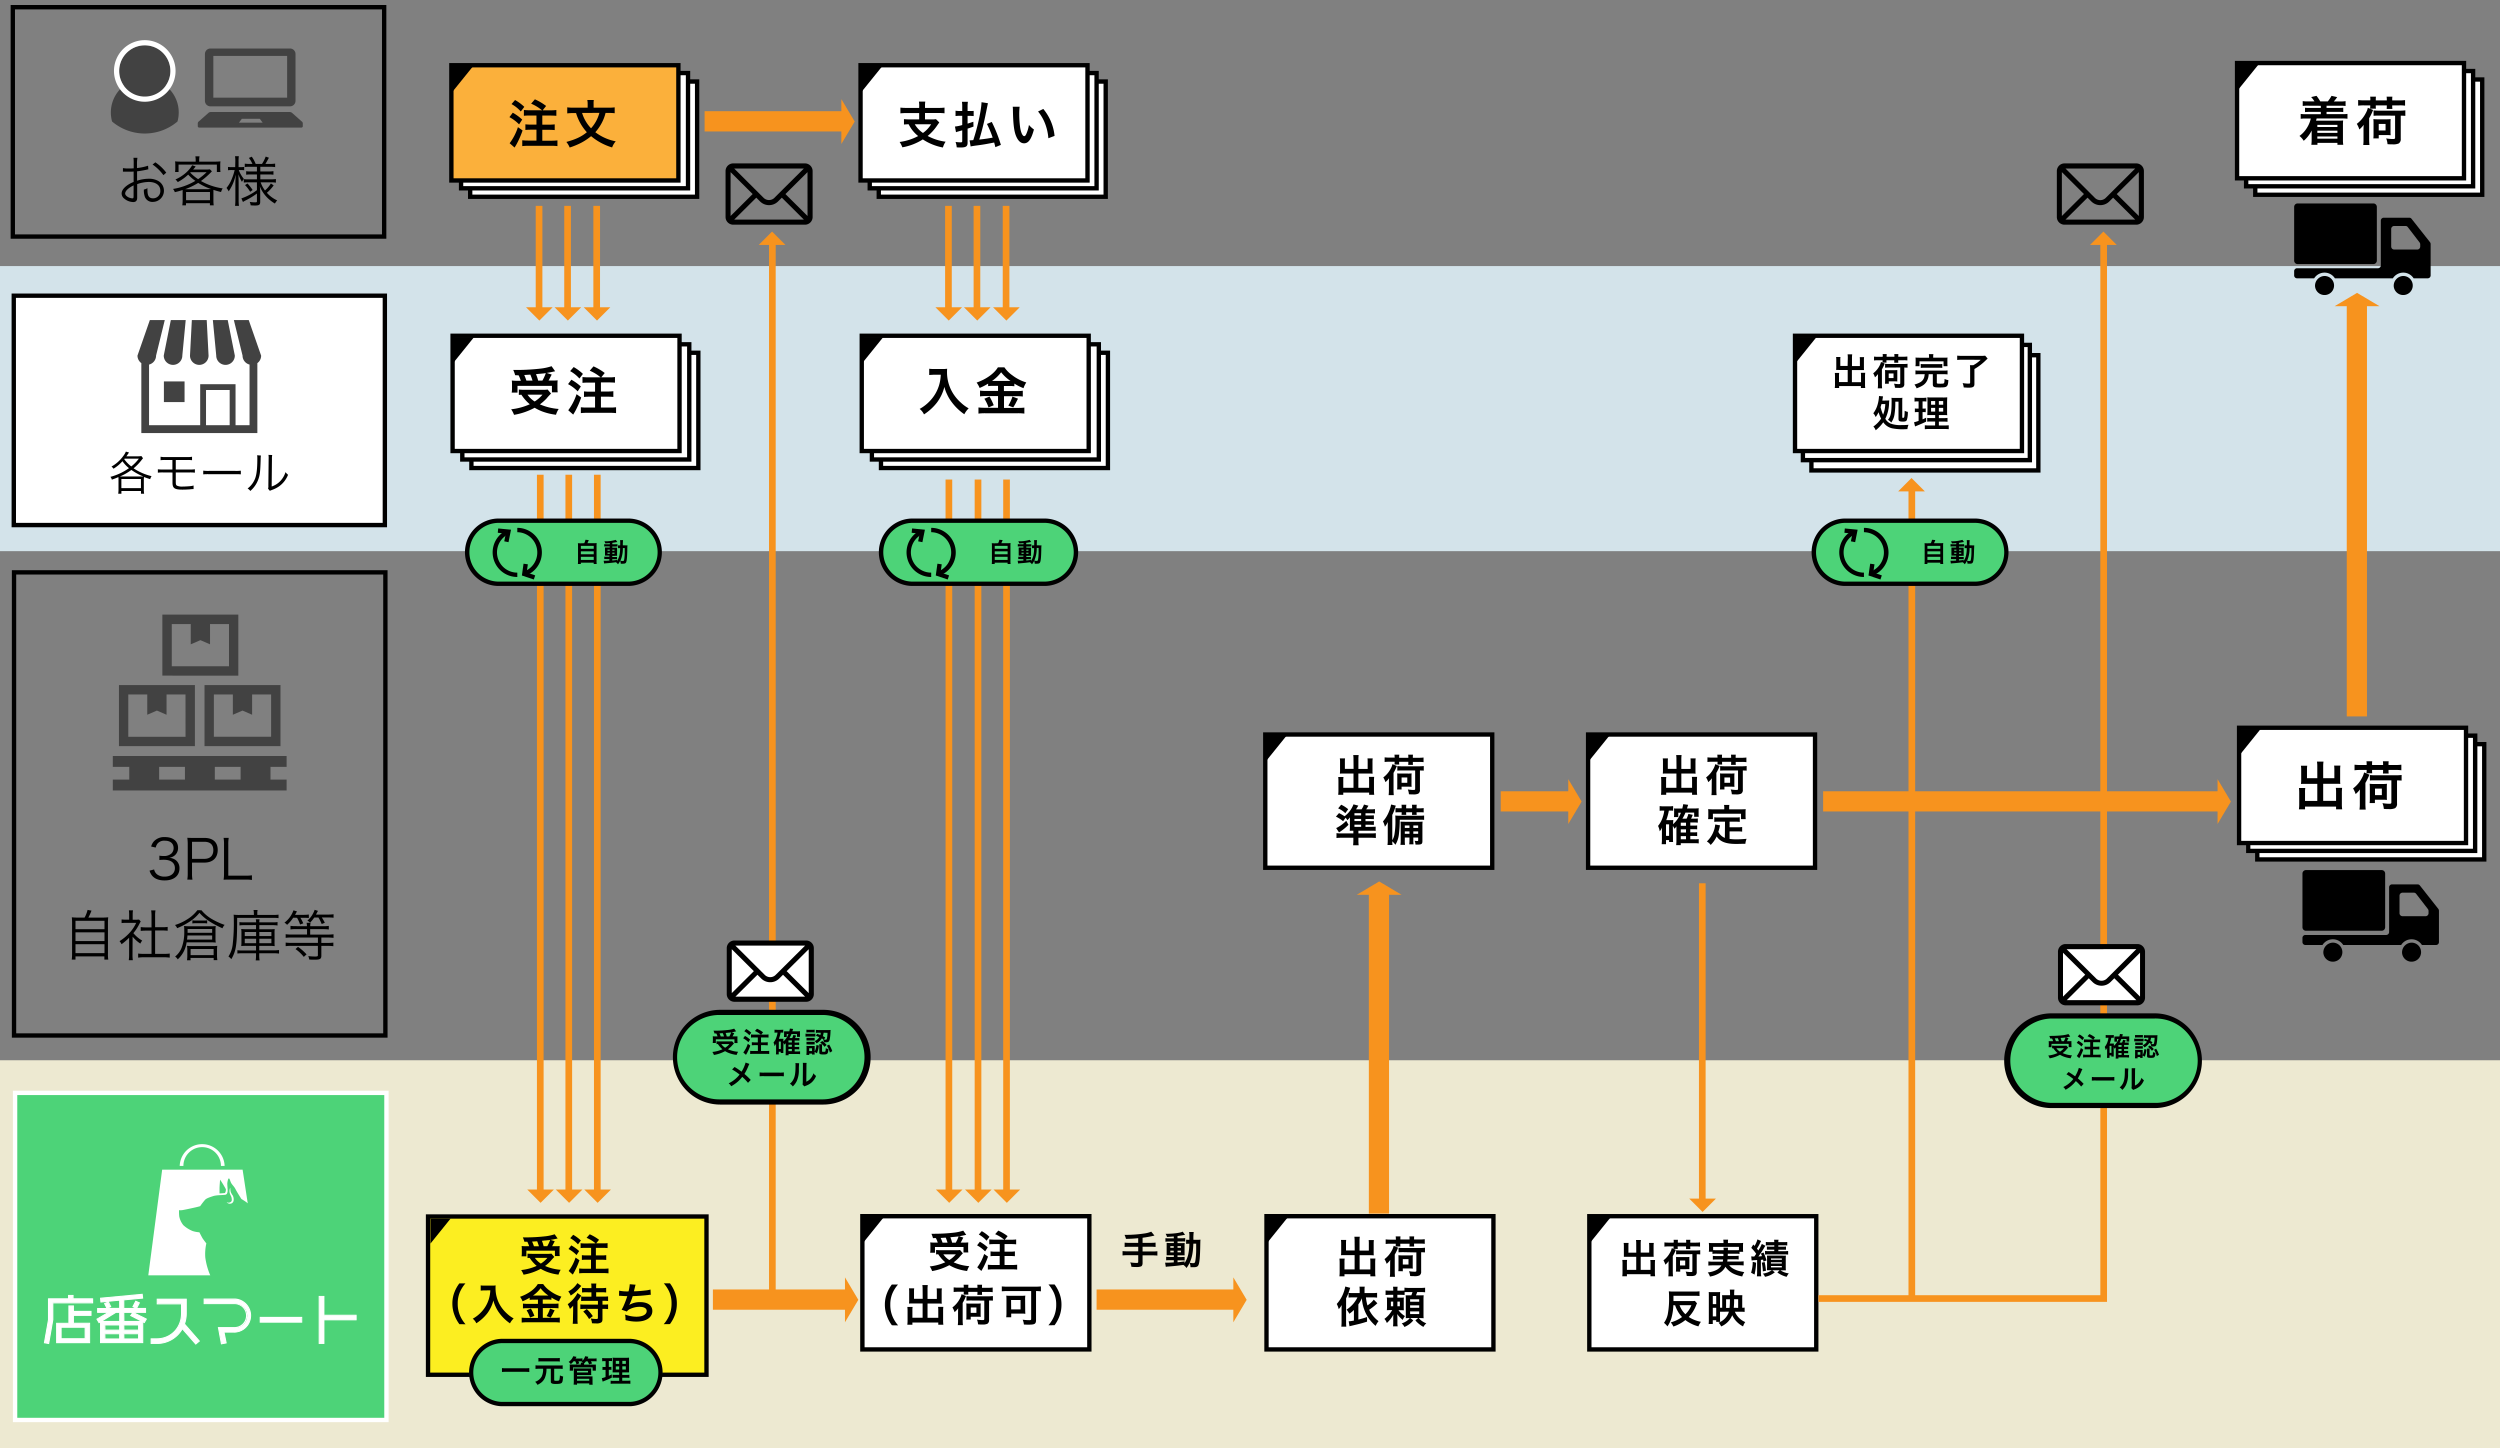 <svg id="レイヤー_1" data-name="レイヤー 1" xmlns="http://www.w3.org/2000/svg" viewBox="0 0 1149.77 666.07"><rect x="0" y="0" width="1149.77" height="666.07" fill="#808080" stroke="none"/><defs><style>.cls-1{fill:#d3e3ea;}.cls-2{fill:#ede9d1;}.cls-3{fill:#fff;}.cls-4{fill:#4dd378;}.cls-5{fill:#424242;}.cls-6{fill:none;}.cls-7{fill:#fbb03b;}.cls-8{fill:#fcee21;}.cls-9{fill:#f7931e;}</style></defs><rect class="cls-1" x="-4.15" y="122.37" width="1161.91" height="131.11"/><rect class="cls-2" x="-5.34" y="487.62" width="1163.35" height="179.26"/><rect class="cls-3" x="216.24" y="37.48" width="104.37" height="53.02"/><path d="M321.61,91.5H215.24v-55H321.61Zm-104.37-2H319.61v-51H217.24Z"/><rect class="cls-3" x="212.05" y="33.57" width="104.37" height="53.02"/><path d="M317.43,87.6H211.05v-55H317.43Zm-104.38-2H315.43v-51H213.05Z"/><rect class="cls-3" x="216.8" y="162.22" width="104.37" height="53.02"/><path d="M322.17,216.25H215.8v-55H322.17Zm-104.37-2H320.17v-51H217.8Z"/><rect class="cls-3" x="212.61" y="158.32" width="104.37" height="53.02"/><path d="M318,212.34H211.61v-55H318Zm-104.37-2H316v-51H213.61Z"/><rect class="cls-3" x="405.17" y="162.22" width="104.37" height="53.02"/><path d="M510.54,216.25H404.17v-55H510.54Zm-104.37-2H508.54v-51H406.17Z"/><rect class="cls-3" x="400.98" y="158.32" width="104.37" height="53.02"/><path d="M506.36,212.34H400v-55H506.36Zm-104.38-2H504.36v-51H402Z"/><rect class="cls-3" x="404.15" y="37.48" width="104.37" height="53.02"/><path d="M509.52,91.5H403.15v-55H509.52Zm-104.37-2H507.52v-51H405.15Z"/><rect class="cls-3" x="399.96" y="33.57" width="104.37" height="53.02"/><path d="M505.33,87.6H399v-55H505.33ZM401,85.6H503.33v-51H401Z"/><path d="M177.68,109.8H4.89V2.31H177.68Zm-170.79-2H175.68V4.31H6.89Z"/><path d="M68.22,77.89c-.3,0-.4.07-.75.15-2,.42-3.25.62-4.43.75v4.32a17.74,17.74,0,0,1,5.38-.9,8.46,8.46,0,0,1,4.42,1.05,5.15,5.15,0,0,1-2.52,9.6A3.68,3.68,0,0,1,66.47,90a8.78,8.78,0,0,1-.3-2.82,5.52,5.52,0,0,0,1.65-.65,7.35,7.35,0,0,0,0,1c0,2.6.75,3.68,2.57,3.68a3.32,3.32,0,0,0,3.35-3.53c0-2.45-2.07-4-5.35-4a17,17,0,0,0-5.3,1v6.25c0,1.35-.6,2-1.82,2a6.59,6.59,0,0,1-4.13-1.6A3,3,0,0,1,55.94,89c0-1.1.63-2.17,2-3.32a13.07,13.07,0,0,1,3.52-2V78.89l-1,.07c-.45,0-.87,0-1.6,0-.37,0-1.05,0-1.32,0h-1V77.31a13.72,13.72,0,0,0,2.55.18c.68,0,1.65,0,2.4-.08V74.94a16.75,16.75,0,0,0-.12-2.38h1.85A14.26,14.26,0,0,0,63,74.89v2.4a25.15,25.15,0,0,0,5.1-1.08Zm-6.78,7.37C59,86.46,57.57,87.81,57.57,89c0,.52.35,1,1.07,1.5a4.75,4.75,0,0,0,2.23.72c.5,0,.57-.15.57-1.22Zm13.72-4.7a20.43,20.43,0,0,0-5-4.9l1.3-1a20.76,20.76,0,0,1,5,4.75Z"/><path d="M84,88.83c0-.52,0-1,0-1.45a35.88,35.88,0,0,1-3.6,1,4.42,4.42,0,0,0-.83-1.48,28.83,28.83,0,0,0,10.28-3.72,19.19,19.19,0,0,1-3.3-2.88,21.82,21.82,0,0,1-4.8,3.45,4.27,4.27,0,0,0-1.08-1.2,18.78,18.78,0,0,0,4.9-3.14A14.09,14.09,0,0,0,88.39,76l1.63.58a2.25,2.25,0,0,0-.33.35c0,.07-.15.17-.27.35l-.6.7h5.45a19.34,19.34,0,0,0,2.27-.1l.93.9a5.29,5.29,0,0,0-.45.47,36,36,0,0,1-4.6,4,28,28,0,0,0,10,3.4,5.71,5.71,0,0,0-.75,1.67c-1.6-.4-2.15-.55-3.52-1,0,.55,0,.9,0,1.52v3.45a15.52,15.52,0,0,0,.14,2.15H96.54v-1h-11v1h-1.7A15.43,15.43,0,0,0,84,92.28Zm6-15.14a11.9,11.9,0,0,0-.15-1.8h1.92a10,10,0,0,0-.17,1.8v.65h7a23.55,23.55,0,0,0,2.79-.13,12,12,0,0,0-.1,1.73v1.42a12.24,12.24,0,0,0,.1,1.75H99.74v-3.4H82.12v3.38h-1.6a13,13,0,0,0,.1-1.75v-1.4a12.71,12.71,0,0,0-.1-1.73,22.62,22.62,0,0,0,2.65.13H90Zm6,13.27c.55,0,.75,0,1.15,0a26,26,0,0,1-6-2.85A30.94,30.94,0,0,1,85.19,87H95.94ZM85.57,92.08h11V88.31h-11Zm1.92-12.69a19.22,19.22,0,0,0,3.63,3A26.94,26.94,0,0,0,95,79.21H87.67Z"/><path d="M108.22,74.44a14.74,14.74,0,0,0-.13-2.6h1.75a16.53,16.53,0,0,0-.12,2.57v2.45h1a8.64,8.64,0,0,0,1.58-.1v1.53a14.86,14.86,0,0,0-1.58-.08h-.9a13.76,13.76,0,0,0,2.33,4.07,11.66,11.66,0,0,0-.88,1.35,17.33,17.33,0,0,1-1.62-3.49c.07,2.09.1,3.19.1,4.07v7.57a20.22,20.22,0,0,0,.15,2.9h-1.8a21.2,21.2,0,0,0,.15-2.9V84.71c0-1,0-1,.07-2.2,0-.15,0-.6.08-1.23,0-.2,0-.5,0-.92a20.86,20.86,0,0,1-1.6,4.82A21.7,21.7,0,0,1,105.17,88a6.23,6.23,0,0,0-1-1.55,14.7,14.7,0,0,0,2.35-3.95,26.07,26.07,0,0,0,1.4-4.3h-1.3a11.34,11.34,0,0,0-1.75.1V76.76a9.64,9.64,0,0,0,1.75.1h1.55Zm6.52,2.27a12.52,12.52,0,0,0-2.17.13V75.26a12.91,12.91,0,0,0,2.2.13h1.32a12,12,0,0,0-1.62-2.75l1.32-.58a15.83,15.83,0,0,1,1.8,3.33h2.9a15.75,15.75,0,0,0,1.7-3.38l1.48.53c-.41.8-1.23,2.25-1.6,2.85h2.19a14.9,14.9,0,0,0,2.28-.15v1.62a14.72,14.72,0,0,0-2.28-.15h-4.54v2.15h3.77a13.47,13.47,0,0,0,2.27-.15v1.65a14,14,0,0,0-2.25-.12h-3.79v2.24h4.9a14.86,14.86,0,0,0,2.27-.15V84a15,15,0,0,0-2.25-.15h-4.77a13.68,13.68,0,0,0,2,3.75,13.49,13.49,0,0,0,2.72-3.23l1.27.9a19.71,19.71,0,0,1-3.12,3.4,14,14,0,0,0,4.75,3.5,6.52,6.52,0,0,0-1.05,1.45,17.52,17.52,0,0,1-3.67-2.87,15.78,15.78,0,0,1-3.3-5.1,22.19,22.19,0,0,1,.2,2.47v4.7c0,1.35-.48,1.7-2.35,1.7a17.8,17.8,0,0,1-2.05-.1,4.11,4.11,0,0,0-.45-1.57,15.53,15.53,0,0,0,2.47.22c.73,0,.88-.1.88-.55V89a34.48,34.48,0,0,1-5.3,3.22,8.66,8.66,0,0,0-1.13.68l-.72-1.65a26.39,26.39,0,0,0,7.15-3.8v-3.6h-3.9a12.58,12.58,0,0,0-2.15.12V82.38a16,16,0,0,0,2.17.1h3.88V80.24h-2.78a12.49,12.49,0,0,0-2.17.12V78.74a12.06,12.06,0,0,0,2.12.12h2.83V76.71Zm-.92,7.67a23.77,23.77,0,0,1,2.37,3l-1.15.82a15.36,15.36,0,0,0-2.35-3.07Z"/><rect class="cls-3" x="6.33" y="135.99" width="170.64" height="105.49"/><path d="M178,242.48H5.33V135H178Zm-170.64-2H176V137H7.33Z"/><path d="M54.5,220.74c0-.48,0-.8-.06-1.32a31.52,31.52,0,0,1-3,1.17,3.14,3.14,0,0,0-.67-1.28,26.14,26.14,0,0,0,8.55-4,15,15,0,0,1-3-3.2,17.4,17.4,0,0,1-4.14,3.46,3.77,3.77,0,0,0-.9-1,16.45,16.45,0,0,0,5.34-4.75,9,9,0,0,0,1.27-2.12l1.45.4-1.2,1.76h4.9a11.9,11.9,0,0,0,2-.11l.73,1c-.19.23-.31.37-.6.75a24,24,0,0,1-3.73,3.89,23.14,23.14,0,0,0,2.76,1.6,26.44,26.44,0,0,0,5.51,2,4.79,4.79,0,0,0-.65,1.39c-1.44-.49-2-.69-2.83-1a11.38,11.38,0,0,0-.08,1.51v4.31a12.44,12.44,0,0,0,.13,1.86H64.84v-1.25h-9v1.25H54.37a13.33,13.33,0,0,0,.13-1.86Zm10.26-1.61a8.11,8.11,0,0,0,1.15,0,27,27,0,0,1-5.49-3,24.26,24.26,0,0,1-5.27,3,6.79,6.79,0,0,0,.75,0Zm-8.94,5.36h9v-4.21h-9Zm1.51-13.55a2.35,2.35,0,0,1-.19.25,15.8,15.8,0,0,0,3.24,3.33,18.9,18.9,0,0,0,3.48-3.58Z"/><path d="M75,217.28a17.53,17.53,0,0,0-2.4.11v-1.57a15.21,15.21,0,0,0,2.42.12h4.27v-4.39H76.24a17.64,17.64,0,0,0-2.39.1v-1.59a11.22,11.22,0,0,0,2.41.15h9.63a11.38,11.38,0,0,0,2.43-.15v1.59a17.89,17.89,0,0,0-2.41-.1H80.84v4.39h6.37a15.36,15.36,0,0,0,2.42-.12v1.57a17.53,17.53,0,0,0-2.4-.11H80.84v4.13c0,1.32.09,1.67.53,1.94a5.53,5.53,0,0,0,2.72.42c.79,0,1.94-.06,3.12-.16a8.2,8.2,0,0,0,1.82-.32v1.64a.87.87,0,0,0-.25,0,15.64,15.64,0,0,0-1.57.13c-.78.06-2.29.13-3.25.13-3.7,0-4.63-.65-4.63-3.27v-4.61Z"/><path d="M93.47,216.45a15.52,15.52,0,0,0,2.6.12h12.16a17.14,17.14,0,0,0,2.53-.1v1.69a25,25,0,0,0-2.55-.08H96.07a24,24,0,0,0-2.6.08Z"/><path d="M120,209.5a10.83,10.83,0,0,0-.12,1.8c-.17,5.67-.34,7.22-1.14,9.33a12.7,12.7,0,0,1-3.62,5.17,3.91,3.91,0,0,0-1.25-1.13,10.44,10.44,0,0,0,3.54-4.81c.64-1.82.94-4.57.94-9a8.41,8.41,0,0,0-.09-1.49Zm5.19-.23a8.41,8.41,0,0,0-.12,1.84l-.13,12.64a9.7,9.7,0,0,0,3.9-2.43,10.42,10.42,0,0,0,2.47-4.18,5.82,5.82,0,0,0,1.17,1.21,11.89,11.89,0,0,1-4.21,5.38,13.71,13.71,0,0,1-3,1.53l-.67.25a4.41,4.41,0,0,0-.48.23l-.84-1a3.7,3.7,0,0,0,.14-1.43l.13-12.24a8.92,8.92,0,0,0-.08-1.87Z"/><path d="M178.24,477.24H5.45v-215H178.24Zm-170.79-2H176.24v-211H7.45Z"/><path d="M70.89,399.87a3.77,3.77,0,0,0,1.53,2.39,5.54,5.54,0,0,0,3.25.91c2.93,0,4.77-1.51,4.77-3.91s-1.79-3.85-5.14-3.85a16.73,16.73,0,0,0-2,.12v-2a10.82,10.82,0,0,0,1.87.15,5.06,5.06,0,0,0,3.68-1.16,3.46,3.46,0,0,0,1-2.44c0-2.17-1.51-3.43-4-3.43A4,4,0,0,0,72.42,388a4.78,4.78,0,0,0-.8,1.79l-2.1-.45a5.7,5.7,0,0,1,1.37-2.52,6.52,6.52,0,0,1,5-1.84c3.66,0,6,1.91,6,4.94a4.42,4.42,0,0,1-1.77,3.68,5.17,5.17,0,0,1-2.37.91,5.42,5.42,0,0,1,3.1,1.08,4.62,4.62,0,0,1,1.69,3.81c0,3.4-2.62,5.52-6.83,5.52-2.55,0-4.44-.71-5.65-2.07a6.46,6.46,0,0,1-1.28-2.44Z"/><path d="M86.14,404.53a15.75,15.75,0,0,0,.2-2.82V388.17a18.72,18.72,0,0,0-.2-2.87c.9.05,1.61.07,2.77.07h5.14c3.88,0,6.08,2,6.08,5.5,0,3.7-2.27,5.85-6.2,5.85H88.31v5a15.53,15.53,0,0,0,.2,2.85ZM93.93,395c2.67,0,4.18-1.44,4.18-4s-1.46-3.86-4.18-3.86H88.31V395Z"/><path d="M105.57,404.53c-1.16,0-1.86,0-2.74.08a17.93,17.93,0,0,0,.2-3V388.35a16.51,16.51,0,0,0-.2-3h2.36a16.3,16.3,0,0,0-.2,3v14.39h7.94a19.57,19.57,0,0,0,2.93-.18v2.15a16.81,16.81,0,0,0-2.93-.18Z"/><path d="M38.91,422a13.49,13.49,0,0,0,1.36-3.53l1.81.33a27.48,27.48,0,0,1-1.43,3.2h6.07a23.09,23.09,0,0,0,3.05-.13,24.92,24.92,0,0,0-.12,3.13v13.41a15.76,15.76,0,0,0,.15,2.92H48v-1.48H34.72v1.48H33a20.67,20.67,0,0,0,.15-2.94V425a26.09,26.09,0,0,0-.12-3.13,22,22,0,0,0,3,.13Zm-4.19,5.34H48.06v-3.85H34.72Zm0,5.45H48.06v-4H34.72Zm0,5.57H48.06v-4.11H34.72Z"/><path d="M60.94,439.13a16.43,16.43,0,0,0,.15,2.47H59.23a17.34,17.34,0,0,0,.15-2.5v-7.84a26,26,0,0,1-3.48,3,4.91,4.91,0,0,0-.93-1.42,21.25,21.25,0,0,0,4.53-3.73,17,17,0,0,0,3.13-4.68H57.92a16.46,16.46,0,0,0-2,.1v-1.67a15.65,15.65,0,0,0,2,.1h1.48V420.6a15.5,15.5,0,0,0-.12-1.94h1.89a10.77,10.77,0,0,0-.15,2v2.32h1.46a9.45,9.45,0,0,0,1.46-.07l.78.88a11.61,11.61,0,0,0-.6,1.08,21.61,21.61,0,0,1-2.78,4.29,15.33,15.33,0,0,0,4.06,3.43,6.37,6.37,0,0,0-.86,1.38,16.6,16.6,0,0,1-3.55-3.17ZM69.69,421a14.57,14.57,0,0,0-.18-2.3h2a12.06,12.06,0,0,0-.17,2.3v5.44h3.3a16.52,16.52,0,0,0,2.47-.15v1.77a24,24,0,0,0-2.47-.13h-3.3v10.76h4a17.6,17.6,0,0,0,2.72-.15v1.89a18,18,0,0,0-2.72-.17H66.23a17.29,17.29,0,0,0-2.69.17v-1.89a17.6,17.6,0,0,0,2.72.15h3.43V428h-2.5a24.25,24.25,0,0,0-2.47.13v-1.77a16.24,16.24,0,0,0,2.47.15h2.5Z"/><path d="M85.82,433.4a12.88,12.88,0,0,1-4.08,7.82,3.74,3.74,0,0,0-1.21-1.29,9.58,9.58,0,0,0,3.12-4.36,20.57,20.57,0,0,0,1.09-7.48,16,16,0,0,0-.1-2.22,17.27,17.27,0,0,0,2.42.12H97.32a12.61,12.61,0,0,0,1.91-.1,10.53,10.53,0,0,0-.12,1.84v3.78a11.93,11.93,0,0,0,.12,2,11.59,11.59,0,0,0-1.76-.11Zm6.83-14.77A17.83,17.83,0,0,0,98,423a31.15,31.15,0,0,0,5.32,2.37,4.17,4.17,0,0,0-1,1.56c-5.07-2.27-8.24-4.41-10.59-7.11a18.38,18.38,0,0,1-4.89,4.29,32.63,32.63,0,0,1-5.37,2.77,4.46,4.46,0,0,0-1-1.46,21.67,21.67,0,0,0,5.2-2.35,17.11,17.11,0,0,0,5.11-4.46Zm-5,23H86a15.66,15.66,0,0,0,.15-2.12V437A12.91,12.91,0,0,0,86,435a10.76,10.76,0,0,0,1.72.1H98.15a11.79,11.79,0,0,0,1.79-.1,11.08,11.08,0,0,0-.13,1.89v2.55a14.39,14.39,0,0,0,.15,2.12H98.27v-1H87.61ZM86.2,430.23c0,.7-.08,1-.18,1.89H97.57v-1.89ZM97.57,429v-1.74H86.28V429Zm-9.91,10.26H98.25v-2.8H87.66Zm.83-16a9,9,0,0,0,1.59.1h3.63a8.47,8.47,0,0,0,1.56-.1v1.44a8.13,8.13,0,0,0-1.48-.1H90a8.23,8.23,0,0,0-1.54.1Z"/><path d="M116.75,420.17a7.14,7.14,0,0,0-.15-1.64h1.87a7.07,7.07,0,0,0-.13,1.67v.6h7.16a18.19,18.19,0,0,0,2.6-.15v1.61a16.08,16.08,0,0,0-2.55-.12H109.07c0,7.63-.16,10.73-.63,13.48a15.37,15.37,0,0,1-2.07,5.52,4.73,4.73,0,0,0-1.31-1.23,12.62,12.62,0,0,0,1.94-5.4,86.62,86.62,0,0,0,.53-11.57,1.32,1.32,0,0,0,0-.4c0-.5,0-1.34-.1-1.87a20.53,20.53,0,0,0,2.8.13h6.55Zm-4.43,5.32a11.88,11.88,0,0,0-2.2.13v-1.54a13.09,13.09,0,0,0,2.2.12h5.47a9.86,9.86,0,0,0-.13-1.41h1.72a6.81,6.81,0,0,0-.11,1.41h6.21a10.58,10.58,0,0,0,2.16-.15v1.59a13.1,13.1,0,0,0-2.16-.15h-6.21v1.89H124a20.34,20.34,0,0,0,2.34-.1,15,15,0,0,0-.07,2.07v3.7a15.38,15.38,0,0,0,.07,2.09A21.29,21.29,0,0,0,124,435h-4.77v2.07h6.53a16.71,16.71,0,0,0,2.57-.15v1.64a19.72,19.72,0,0,0-2.62-.15h-6.48v.78a12.8,12.8,0,0,0,.16,2.52h-1.79a16.07,16.07,0,0,0,.15-2.55v-.75h-6.18a21.45,21.45,0,0,0-2.39.12V437a15,15,0,0,0,2.32.13h6.25V435h-4.44a21.53,21.53,0,0,0-2.37.1,14.18,14.18,0,0,0,.1-2.11v-3.68a13.66,13.66,0,0,0-.1-2.07,21.09,21.09,0,0,0,2.42.1h4.39v-1.89Zm.25,3.15v1.87h5.22v-1.87Zm0,3.08v2.06h5.22v-2.06Zm6.7-1.21h5.55v-1.87h-5.55Zm0,3.27h5.55v-2.06h-5.55Z"/><path d="M134.85,422.06a16.08,16.08,0,0,1-2.82,3.28,4.24,4.24,0,0,0-1.21-1,12,12,0,0,0,4.14-5.67l1.61.48c-.38.71-.51.93-.86,1.59h3.83a15.79,15.79,0,0,0,2.5-.15v1.61a21.89,21.89,0,0,0-2.32-.1h-1.59a15,15,0,0,1,1.34,2.55l-1.46.53a16.48,16.48,0,0,0-1.39-3.08Zm6.31,3.91a8.36,8.36,0,0,0-.15-1.56h1.81a7.36,7.36,0,0,0-.15,1.56h6a16.69,16.69,0,0,0,2.55-.15v1.66a17.65,17.65,0,0,0-2.52-.15h-6.05v2.49h8.14a17.25,17.25,0,0,0,2.6-.15v1.67a18.68,18.68,0,0,0-2.6-.15h-3v2.47h2.93a18.52,18.52,0,0,0,2.59-.15v1.66a19,19,0,0,0-2.59-.15h-2.93v4.51c0,1.49-.6,1.84-3.1,1.84-.7,0-1.59,0-2.47-.08a6,6,0,0,0-.45-1.58,23.44,23.44,0,0,0,3.27.2c1,0,1.16-.13,1.16-.66V435H134a19.09,19.09,0,0,0-2.62.15v-1.66a18.52,18.52,0,0,0,2.59.15h12.25v-2.47H134a19.4,19.4,0,0,0-2.62.15v-1.67a17,17,0,0,0,2.59.15h7.24v-2.49h-5.07a17.71,17.71,0,0,0-2.55.15v-1.66a17,17,0,0,0,2.55.15Zm-4.11,9.48a23.8,23.8,0,0,1,3.93,3.47l-1.26,1.16a17.26,17.26,0,0,0-3.81-3.58ZM144.51,422a15.38,15.38,0,0,1-1.92,2.34,3.38,3.38,0,0,0-1.23-.91,11.53,11.53,0,0,0,3.35-5l1.51.48c-.22.47-.37.73-.9,1.71h5.42a18.59,18.59,0,0,0,2.67-.15v1.61a20.73,20.73,0,0,0-2.65-.12H148a20.36,20.36,0,0,1,1.39,2.42l-1.44.58a15.78,15.78,0,0,0-1.54-3Z"/><rect class="cls-4" x="6.94" y="502.63" width="170.79" height="150.43"/><path class="cls-3" d="M178.73,654.06H5.94V501.63H178.73Zm-170.79-2H176.73V503.63H7.94Z"/><path d="M370.21,75.15h-33a3.53,3.53,0,0,0-3.52,3.53V99.82a3.53,3.53,0,0,0,3.52,3.52h33a3.53,3.53,0,0,0,3.52-3.52V78.68A3.53,3.53,0,0,0,370.21,75.15Zm-.5,2.35c-.72.72-13.11,13-13.53,13.47a3.54,3.54,0,0,1-5,0L337.66,77.5ZM336,99.34V79.16l10.15,10.09Zm1.67,1.65,10.15-10.08,1.72,1.72a5.88,5.88,0,0,0,8.31,0l1.72-1.72L369.71,101Zm33.72-1.65L361.23,89.25l10.15-10.09Z"/><path class="cls-5" d="M79.58,167.81a4.27,4.27,0,0,0,4.27-4.27l1.56-16.35H78.57l-3.26,16.35A4.27,4.27,0,0,0,79.58,167.81Z"/><path class="cls-5" d="M91.65,167.81a4.27,4.27,0,0,0,4.27-4.27l-.85-16.35H88.23l-.85,16.35A4.27,4.27,0,0,0,91.65,167.81Z"/><path class="cls-5" d="M103.72,167.81a4.28,4.28,0,0,0,4.28-4.27l-3.27-16.35H97.89l1.56,16.35A4.27,4.27,0,0,0,103.72,167.81Z"/><path class="cls-5" d="M114.39,147.19h-6.84l4,16.35a4.26,4.26,0,0,0,3.22,4.13v27.89h-6.44V176.69H92.07v18.87H68.55V167.67a4.27,4.27,0,0,0,3.23-4.13l4-16.35H68.92l-5.69,16.35A4.26,4.26,0,0,0,65,167v32.16h53.36V167a4.26,4.26,0,0,0,1.74-3.43Zm-8.76,48.37H94.75V179.37h10.88Z"/><rect class="cls-5" x="75.38" y="175.42" width="9.5" height="9.5"/><path class="cls-5" d="M89.64,341V315.08H54.71v28.06H89.64Zm-4.31-2.15H59V319.39h8.73v9.33l4.43-1.92,4.44,1.92v-9.33h8.72Z"/><path class="cls-5" d="M94.06,343.14H129V315.08H94.06Zm4.3-23.75h8.73v9.33l4.43-1.92,4.43,1.92v-9.33h8.73v19.45H98.36Z"/><path class="cls-5" d="M109.6,308.58V282.67H74.67v28.06H109.6Zm-4.3-2.15H79V287h8.73v9.33l4.43-1.92,4.43,1.92V287h8.73v19.45Z"/><path class="cls-5" d="M131.82,352.68v-5H51.88v5h7.57v5.87H51.88v5h79.94v-5H124.4v-5.87Zm-58.63,0H85.06v5.87H73.19Zm37.47,5.87H98.8v-5.87h11.86Z"/><path class="cls-5" d="M96.78,48.91h36.6a2.53,2.53,0,0,0,2.53-2.53V24.84a2.53,2.53,0,0,0-2.53-2.53H96.78a2.53,2.53,0,0,0-2.53,2.53V46.38A2.53,2.53,0,0,0,96.78,48.91Zm1.33-23.2h33.94V44.92H98.11Z"/><path class="cls-5" d="M138.85,55.93l-4.51-4a1.74,1.74,0,0,0-1.15-.41H97a1.74,1.74,0,0,0-1.15.41l-4.51,4a1.06,1.06,0,0,0-.38.78V58.1a.7.7,0,0,0,.77.59h46.76c.43,0,.77-.26.77-.59V56.71A1.06,1.06,0,0,0,138.85,55.93Zm-28.94.48,1.3-1.77h8.28l1.3,1.77Z"/><path class="cls-6" d="M66.59,14.92a23.24,23.24,0,0,0-15.05,41,15.62,15.62,0,1,1,30.09,0,23.24,23.24,0,0,0-15-41Z"/><path class="cls-5" d="M66.59,36.16A15.58,15.58,0,0,0,51.54,55.88a23.23,23.23,0,0,0,30.09,0,15.55,15.55,0,0,0-15-19.72Z"/><circle class="cls-5" cx="66.59" cy="32.63" r="11.78"/><path class="cls-3" d="M66.59,20.85A11.78,11.78,0,1,1,54.81,32.63,11.78,11.78,0,0,1,66.59,20.85m0-2.38A14.16,14.16,0,1,0,80.74,32.63,14.17,14.17,0,0,0,66.59,18.47Z"/><rect class="cls-3" x="208.15" y="154.41" width="104.37" height="53.02"/><path d="M313.52,208.43H207.15v-55H313.52Zm-104.37-2H311.52v-51H209.15Z"/><polygon points="208.71 166.6 218.01 155.06 208.71 155.06 208.71 166.6"/><path d="M253.43,181a31.18,31.18,0,0,0-2.12,2.33,23.17,23.17,0,0,1-3,2.64,26.61,26.61,0,0,0,8.64,2.11,9.93,9.93,0,0,0-1.24,2.67,27.06,27.06,0,0,1-6.51-1.59,22.57,22.57,0,0,1-3.31-1.63,30.67,30.67,0,0,1-9.48,3.26,11.25,11.25,0,0,0-1.32-2.56,28.32,28.32,0,0,0,8.57-2.31,19,19,0,0,1-3.87-4.39c-.69.05-.74.05-1.17.1v-2.48a20.63,20.63,0,0,0,2.44.12h8.72a11.23,11.23,0,0,0,2.09-.12Zm-16.52-8.45a13.85,13.85,0,0,0-.86-2.4c.81,0,1.46,0,1.89,0a98.08,98.08,0,0,0,10.88-.65,24.47,24.47,0,0,0,4.85-1.08l1.65,2.33c-.38.07-.45.07-1,.21-.94.22-1.68.36-2.9.56l2.32.74c-1.08,2.09-1.1,2.16-1.46,2.76h1.58a20.39,20.39,0,0,0,2.6-.1c-.05.63-.08,1.16-.08,2v1.75a13.36,13.36,0,0,0,.12,1.78h-2.66v-3H238v3.12h-2.67a10.66,10.66,0,0,0,.15-1.85V177c0-.67,0-1.18-.1-2a18,18,0,0,0,2.64.12h1.51a16,16,0,0,0-1-2.5Zm8,2.5c-.31-1-.62-1.9-1-2.76-.07,0-1,.07-2.81.17a25.4,25.4,0,0,1,1,2.59Zm-2.3,6.46a11.19,11.19,0,0,0,3.29,3.14,15.41,15.41,0,0,0,3.6-3.14Zm6.84-6.46a19.48,19.48,0,0,0,1.58-3.46l-1,.15-1.75.17c-.38,0-1,.09-1.78.19a16.74,16.74,0,0,1,1,2.95Z"/><path d="M262.78,174.63a22.75,22.75,0,0,1,4.35,3.12L265.69,180a18.06,18.06,0,0,0-4.44-3.34Zm4.52,8.18a42.09,42.09,0,0,1-2.67,6.15c-.24.43-.38.67-.67,1.15l-.34.57-2.28-2a25,25,0,0,0,3.82-7.39Zm-3.46-14a21,21,0,0,1,4.25,3.15l-1.61,2.13a15.78,15.78,0,0,0-4.27-3.41Zm12.39,4.73a19.4,19.4,0,0,0-5-3.05l1.73-2a25.94,25.94,0,0,1,5.16,3.05l-1.58,2h3.6a16,16,0,0,0,2.69-.14V176c-.75-.07-1.64-.12-2.69-.12h-3.77v4.18h3.1a21,21,0,0,0,2.61-.14v2.64a25.61,25.61,0,0,0-2.61-.12h-3.1v5h4.1a22.56,22.56,0,0,0,2.86-.14V190a23.09,23.09,0,0,0-2.86-.14H270a22.56,22.56,0,0,0-2.86.14V187.3a24,24,0,0,0,2.86.14h3.67v-5h-2.45a26,26,0,0,0-2.64.12V180a21.19,21.19,0,0,0,2.62.14h2.47v-4.18h-3.1a22.43,22.43,0,0,0-2.68.12v-2.68a21.9,21.9,0,0,0,2.68.14Z"/><rect class="cls-7" x="207.59" y="29.95" width="104.37" height="53.02"/><path d="M313,84H206.59V29H313ZM208.59,82H311V31H208.59Z"/><polygon points="208.15 42.13 217.45 30.6 208.15 30.6 208.15 42.13"/><path d="M235.83,51.84A22.68,22.68,0,0,1,240.17,55l-1.44,2.21a17.88,17.88,0,0,0-4.44-3.34ZM240.34,60a42.09,42.09,0,0,1-2.67,6.15c-.24.43-.38.67-.67,1.15-.19.31-.19.31-.33.57l-2.28-2a25,25,0,0,0,3.81-7.39Zm-3.46-14a21.34,21.34,0,0,1,4.25,3.14l-1.61,2.14a15.78,15.78,0,0,0-4.27-3.41Zm12.39,4.73a19.23,19.23,0,0,0-5-3.05l1.73-2a25.65,25.65,0,0,1,5.16,3.05l-1.58,2h3.6a17.1,17.1,0,0,0,2.69-.14v2.68c-.75-.07-1.63-.12-2.69-.12h-3.77v4.18h3.1a20.9,20.9,0,0,0,2.61-.14v2.64a25.61,25.61,0,0,0-2.61-.12h-3.1v5h4.11a22.38,22.38,0,0,0,2.85-.14V67.2a22.79,22.79,0,0,0-2.85-.15H243.05a22.3,22.3,0,0,0-2.86.15V64.51a24,24,0,0,0,2.86.14h3.67v-5h-2.45a26,26,0,0,0-2.64.12V57.17a21.19,21.19,0,0,0,2.62.14h2.47V53.13h-3.09a22.5,22.5,0,0,0-2.69.12V50.57a22,22,0,0,0,2.69.14Z"/><path d="M278.5,51.93a19.8,19.8,0,0,1-1.87,4.83,21.53,21.53,0,0,1-2.84,4.05A22.48,22.48,0,0,0,283.18,65a8.68,8.68,0,0,0-1.66,2.81,27.13,27.13,0,0,1-9.67-5.19,26.65,26.65,0,0,1-4.7,3.12A35.34,35.34,0,0,1,262,67.85a9.51,9.51,0,0,0-1.53-2.57c4.29-1.18,7-2.43,9.43-4.47A21.68,21.68,0,0,1,267.1,57a22.48,22.48,0,0,1-2.16-5h-1.13a25.27,25.27,0,0,0-2.93.15V49.37a21.5,21.5,0,0,0,3,.16h6.39v-1.7A8.51,8.51,0,0,0,270.1,46h3A8.41,8.41,0,0,0,273,47.8v1.73h6.7a21.44,21.44,0,0,0,3-.16v2.71a23.74,23.74,0,0,0-2.93-.15Zm-10.8,0A17.51,17.51,0,0,0,269.52,56a17,17,0,0,0,2.31,3A17.56,17.56,0,0,0,274,56a17,17,0,0,0,1.66-4.08Z"/><rect class="cls-3" x="395.77" y="29.95" width="104.37" height="53.02"/><path d="M501.15,84H394.77V29H501.15ZM396.77,82H499.15V31H396.77Z"/><polygon points="396.33 42.13 405.63 30.6 396.33 30.6 396.33 42.13"/><path d="M422.76,48.73a11.26,11.26,0,0,0-.14-2h2.92a11.13,11.13,0,0,0-.12,2v.9h6.17a22.66,22.66,0,0,0,2.8-.14v2.62a22,22,0,0,0-2.78-.14h-6.19v2.94h3.09a10.28,10.28,0,0,0,1.95-.11L432,56.34c-.26.3-.62.83-1.08,1.5a21.78,21.78,0,0,1-4.28,4.69,23.84,23.84,0,0,0,8.25,2.64,9.32,9.32,0,0,0-1.24,2.67,25,25,0,0,1-9.24-3.73A25.44,25.44,0,0,1,415,67.75a11,11,0,0,0-1.26-2.46,25,25,0,0,0,8.53-2.72,15.92,15.92,0,0,1-4.37-5.42,20.35,20.35,0,0,0-2.16.13v-2.5a22.09,22.09,0,0,0,2.78.13h4.21V52h-5.84a22.48,22.48,0,0,0-2.79.14V49.49a23.07,23.07,0,0,0,2.81.14h5.82Zm-2.05,8.42a12.27,12.27,0,0,0,3.77,4,13.56,13.56,0,0,0,3.75-4Z"/><path d="M446.12,51.05A12.81,12.81,0,0,0,447.8,51v2.39a13.93,13.93,0,0,0-1.68-.09H445v3.56c.83-.25,1.22-.39,2.65-.87l.07,2.23c-.58.21-1.47.53-2.72.94v6.49c0,1.68-.75,2.18-3.19,2.18-.48,0-1,0-1.82-.07a8.18,8.18,0,0,0-.53-2.48,16,16,0,0,0,2.39.18c.56,0,.69-.13.69-.66V59.93c-.41.14-.69.2-1.63.48a10.68,10.68,0,0,0-1.24.39l-.48-2.6a18.1,18.1,0,0,0,3.35-.69V53.26h-1.31a14.89,14.89,0,0,0-1.77.11V50.91a10.35,10.35,0,0,0,1.8.14h1.28V49.17a14.29,14.29,0,0,0-.13-2.35h2.73a16.15,16.15,0,0,0-.14,2.32v1.91Zm11.66,16.63c-.25-1-.32-1.29-.55-2.14-3.1.62-5.1,1-8.35,1.4-1.28.19-1.93.28-2.48.42l-.48-2.83a2.56,2.56,0,0,0,.37,0c.09,0,.55,0,1.33-.09,2-6,3.7-13.87,3.79-17.43l2.95.46c-.12.53-.23,1.08-1.24,6-.67,3.27-1.94,8.26-2.76,10.72,3.08-.35,3.81-.46,6.18-.9A45.47,45.47,0,0,0,453.9,57l2.23-.92a66.2,66.2,0,0,1,4.18,10.56Z"/><path d="M468.94,49.1a27.65,27.65,0,0,0-.18,3.49,43.49,43.49,0,0,0,.43,6.16c.4,2.4,1.13,3.87,1.87,3.87.34,0,.66-.35.94-1a16.88,16.88,0,0,0,1.22-4.16,11.19,11.19,0,0,0,2.3,2.09C474.32,64,473,65.91,471,65.91c-1.54,0-2.78-1.13-3.7-3.34s-1.35-5.63-1.45-12a10.26,10.26,0,0,0-.09-1.47Zm10.88,1A22.84,22.84,0,0,1,485,62.5l-2.85,1.08a23.5,23.5,0,0,0-1.47-6.64,20.06,20.06,0,0,0-3.27-5.66Z"/><rect class="cls-3" x="1037.21" y="36.55" width="104.37" height="53.02"/><path d="M1142.59,90.57H1036.21v-55h106.38Zm-104.38-2h102.38v-51H1038.21Z"/><rect class="cls-3" x="1033.03" y="32.64" width="104.37" height="53.02"/><path d="M1138.4,86.67H1032v-55H1138.4Zm-104.37-2H1136.4v-51H1034Z"/><rect class="cls-3" x="1028.84" y="29.02" width="104.37" height="53.02"/><path d="M1134.21,83H1027.84V28h106.37Zm-104.37-2h102.37V30H1029.84Z"/><polygon points="1029.4 41.2 1038.7 29.67 1029.4 29.67 1029.4 41.2"/><path d="M1061.44,48.61a16.8,16.8,0,0,0-2.4.12V46.49a12.07,12.07,0,0,0,2.4.15h3a10.92,10.92,0,0,0-1.53-2l2.47-.56a21.81,21.81,0,0,1,1.73,2.55h3.48a17.12,17.12,0,0,0,1.7-2.55l2.6.58a16.85,16.85,0,0,1-1.56,2h3a12.18,12.18,0,0,0,2.42-.15v2.24a16.61,16.61,0,0,0-2.42-.12H1070v1h5.4a17.85,17.85,0,0,0,2.28-.09v2a18.1,18.1,0,0,0-2.28-.1H1070v1.06h7.2a15.13,15.13,0,0,0,2.42-.12v2.23a17.69,17.69,0,0,0-2.42-.12h-11.76c-.1.41-.19.7-.27,1h10.21c.79,0,1.48,0,2.25-.1a21.15,21.15,0,0,0-.09,2.28v6.48a14.5,14.5,0,0,0,.14,2.45H1075v-.89h-9.19v.89H1063a16.09,16.09,0,0,0,.15-2.35V61.74c0-.46,0-1.35,0-1.71a15.14,15.14,0,0,1-3.65,4.73,8.43,8.43,0,0,0-1.95-2.23,12.8,12.8,0,0,0,3.29-3.51,13.6,13.6,0,0,0,1.92-4.51h-2.23a16.6,16.6,0,0,0-2.42.12V52.4a14.76,14.76,0,0,0,2.42.12h6.84V51.46h-5a18.1,18.1,0,0,0-2.28.1v-2a17.85,17.85,0,0,0,2.28.09h5v-1Zm4.32,8.81v1H1075v-1Zm0,2.68v1H1075v-1Zm0,2.67v1H1075v-1Z"/><path d="M1087,60c0-.79,0-1.44.08-2.59a12.57,12.57,0,0,1-2,2.14,11.1,11.1,0,0,0-1.17-2.59,14.26,14.26,0,0,0,4.08-4.83,9,9,0,0,0,1-2.54l2.47,1a3.29,3.29,0,0,0-.36.77,23.13,23.13,0,0,1-1.51,3V64a26.47,26.47,0,0,0,.14,2.69h-2.85A18.78,18.78,0,0,0,1087,64Zm3.15-14.35a6.94,6.94,0,0,0-.1-1.2h2.66a11,11,0,0,0-.07,1.22v.51h5.07v-.51a7,7,0,0,0-.1-1.22h2.67a8.92,8.92,0,0,0-.08,1.22v.51h3.29a19.2,19.2,0,0,0,2.62-.15v2.57a15.86,15.86,0,0,0-2.62-.14h-3.29v.43a8.72,8.72,0,0,0,.08,1.2h-2.64a9.07,9.07,0,0,0,.07-1.15v-.48h-5.07v.31a5.89,5.89,0,0,0,.07,1.2H1090a6.38,6.38,0,0,0,.1-1.15v-.36h-2.93a20.08,20.08,0,0,0-2.64.14V46a19.72,19.72,0,0,0,2.64.15h2.93Zm1.37,18a14.18,14.18,0,0,0,.09-1.82v-5a20.47,20.47,0,0,0-.07-2.06,15.46,15.46,0,0,0,2.06.1h3.89a14.64,14.64,0,0,0,2-.1,18.64,18.64,0,0,0-.07,2v3.7a14.12,14.12,0,0,0,.07,1.73,16.09,16.09,0,0,0-1.82-.08H1094v1.54Zm2.88-10.49a27.64,27.64,0,0,0-2.77.1V50.77a23.1,23.1,0,0,0,2.77.12h9.07a19.72,19.72,0,0,0,2.76-.15v2.55c-.67-.07-1.08-.07-2.11-.1V63.8a2.31,2.31,0,0,1-.94,2.18,6.23,6.23,0,0,1-2.83.41c-.77,0-1.39,0-2.31-.09a8.67,8.67,0,0,0-.62-2.64,20.67,20.67,0,0,0,3.1.28c.79,0,1-.12,1-.67V53.19ZM1094,60h3.14V57H1094Z"/><rect class="cls-3" x="1038.14" y="342.22" width="104.37" height="53.02"/><path d="M1143.52,396.25H1037.14v-55h106.38Zm-104.38-2h102.38v-51H1039.14Z"/><rect class="cls-3" x="1033.96" y="338.32" width="104.37" height="53.02"/><path d="M1139.33,392.34H1033v-55h106.37Zm-104.37-2h102.37v-51H1035Z"/><rect class="cls-3" x="1029.77" y="334.69" width="104.37" height="53.02"/><path d="M1135.14,388.71H1028.77v-55h106.37Zm-104.37-2h102.37v-51H1030.77Z"/><polygon points="1030.33 346.88 1039.63 335.34 1030.33 335.34 1030.33 346.88"/><path d="M1065.74,352.65a14,14,0,0,0-.15-2.38h3a16.38,16.38,0,0,0-.14,2.38v5.26h5.14V354a14.55,14.55,0,0,0-.1-1.89h2.88a13.31,13.31,0,0,0-.12,2.09V359a12.86,12.86,0,0,0,.07,1.54c-.52-.05-1.1-.07-1.68-.07h-6.19v7.87h5.93v-4a13.57,13.57,0,0,0-.12-2h2.9a19.7,19.7,0,0,0-.12,2.28v5.19a14.56,14.56,0,0,0,.15,2.4h-2.81v-1.25H1060.1v1.25h-2.81a16.86,16.86,0,0,0,.14-2.4v-5.09a18.14,18.14,0,0,0-.12-2.3h2.91a11.38,11.38,0,0,0-.12,2.06v3.89h5.64v-7.87H1060c-.65,0-1.15,0-1.73.07,0-.53.07-1,.07-1.54v-4.75a12.91,12.91,0,0,0-.12-2.11h2.88A14.49,14.49,0,0,0,1061,354v3.89h4.75Z"/><path d="M1085.3,365.66c0-.79,0-1.44.07-2.59a12.83,12.83,0,0,1-2,2.13,11.06,11.06,0,0,0-1.18-2.59,14,14,0,0,0,4.08-4.83,9.32,9.32,0,0,0,1-2.54l2.47,1.06a2.35,2.35,0,0,0-.36.77,26,26,0,0,1-1.51,3v9.6a23.81,23.81,0,0,0,.14,2.68h-2.86a18.64,18.64,0,0,0,.15-2.68Zm3.14-14.36a6.93,6.93,0,0,0-.09-1.2H1091a9.18,9.18,0,0,0-.07,1.23v.5H1096v-.5a7.13,7.13,0,0,0-.09-1.23h2.66a9.18,9.18,0,0,0-.07,1.23v.5h3.29a20.9,20.9,0,0,0,2.61-.14v2.57a15.49,15.49,0,0,0-2.61-.15h-3.29v.43a8.82,8.82,0,0,0,.07,1.2h-2.64a7.35,7.35,0,0,0,.07-1.15v-.48h-5.06v.32a5.73,5.73,0,0,0,.07,1.19h-2.66a6.3,6.3,0,0,0,.09-1.15v-.36h-2.93a18.32,18.32,0,0,0-2.64.15v-2.57a21.77,21.77,0,0,0,2.64.14h2.93Zm1.37,18.05a13.83,13.83,0,0,0,.1-1.82v-5a20,20,0,0,0-.08-2.07,14.15,14.15,0,0,0,2.07.1h3.89a13.3,13.3,0,0,0,2-.1,18.74,18.74,0,0,0-.07,2v3.69a14,14,0,0,0,.07,1.73,16.93,16.93,0,0,0-1.83-.07h-3.72v1.53Zm2.88-10.48c-1.32,0-2,0-2.76.09v-2.52a20.92,20.92,0,0,0,2.76.12h9.07a21.61,21.61,0,0,0,2.76-.14V359c-.67-.07-1.08-.07-2.11-.09v10.6a2.31,2.31,0,0,1-.93,2.19,6.25,6.25,0,0,1-2.84.41c-.76,0-1.39,0-2.3-.1a9,9,0,0,0-.62-2.64,20.85,20.85,0,0,0,3.09.29c.79,0,1-.12,1-.67V358.87Zm-.41,6.81h3.15v-3h-3.15Z"/><rect class="cls-8" x="196.86" y="559.5" width="128.06" height="72.77"/><path d="M325.92,633.26H195.86V558.49H325.92Zm-128.06-2H323.92V560.49H197.86Z"/><polygon points="197.96 571.94 207.26 560.4 197.96 560.4 197.96 571.94"/><path d="M254.93,578.09a23.83,23.83,0,0,0-1.76,1.94,19.28,19.28,0,0,1-2.5,2.2,22.22,22.22,0,0,0,7.2,1.76,8.41,8.41,0,0,0-1,2.22,22.77,22.77,0,0,1-5.42-1.32,18.59,18.59,0,0,1-2.76-1.36,25.62,25.62,0,0,1-7.9,2.72,9.39,9.39,0,0,0-1.1-2.14,23.43,23.43,0,0,0,7.14-1.92,16,16,0,0,1-3.22-3.66c-.58,0-.62,0-1,.08v-2.06a19,19,0,0,0,2,.1h7.26a9.58,9.58,0,0,0,1.74-.1Zm-13.76-7a11.46,11.46,0,0,0-.72-2c.68,0,1.22,0,1.58,0a80.85,80.85,0,0,0,9.06-.54,20.52,20.52,0,0,0,4-.9l1.38,1.94c-.32.06-.38.06-.86.18-.78.18-1.4.3-2.42.46l1.94.62c-.9,1.74-.92,1.8-1.22,2.3h1.32a18.37,18.37,0,0,0,2.16-.08c0,.52-.06,1-.06,1.68v1.46a10.77,10.77,0,0,0,.1,1.48h-2.22v-2.5H242.09v2.6h-2.22a9.26,9.26,0,0,0,.12-1.54v-1.5c0-.56,0-1-.08-1.7a15.5,15.5,0,0,0,2.2.1h1.26a13,13,0,0,0-.86-2.08Zm6.7,2.08c-.26-.84-.52-1.58-.82-2.3-.06,0-.84.06-2.34.14a21.12,21.12,0,0,1,.86,2.16ZM246,578.51a9.25,9.25,0,0,0,2.74,2.62,12.68,12.68,0,0,0,3-2.62Zm5.7-5.38a16.89,16.89,0,0,0,1.32-2.88l-.86.12c-.22,0-.72.08-1.46.14-.32,0-.84.08-1.48.16a14.8,14.8,0,0,1,.8,2.46Z"/><path d="M262.73,572.77a18.78,18.78,0,0,1,3.62,2.6l-1.2,1.84a15.05,15.05,0,0,0-3.7-2.78Zm3.76,6.82a34.78,34.78,0,0,1-2.22,5.12c-.2.36-.32.56-.56,1s-.16.26-.28.48l-1.9-1.66a20.82,20.82,0,0,0,3.18-6.16Zm-2.88-11.7a17.65,17.65,0,0,1,3.54,2.62l-1.34,1.78a13.12,13.12,0,0,0-3.56-2.84Zm10.32,3.94a16.06,16.06,0,0,0-4.16-2.54l1.44-1.64a21.41,21.41,0,0,1,4.3,2.54l-1.32,1.64h3a13.19,13.19,0,0,0,2.24-.12V574c-.62-.06-1.36-.1-2.24-.1h-3.14v3.48h2.58a16.55,16.55,0,0,0,2.18-.12v2.2c-.62-.06-1.4-.1-2.18-.1h-2.58v4.14h3.42a19.31,19.31,0,0,0,2.38-.12v2.24a19.77,19.77,0,0,0-2.38-.12h-8.72a19.31,19.31,0,0,0-2.38.12v-2.24a20.48,20.48,0,0,0,2.38.12h3.06v-4.14h-2c-.8,0-1.58,0-2.2.1v-2.2a16.55,16.55,0,0,0,2.18.12h2.06v-3.48h-2.58a17.8,17.8,0,0,0-2.24.1v-2.24a17.33,17.33,0,0,0,2.24.12Z"/><path d="M211.29,609a16,16,0,0,1-2.18-3.94,14.81,14.81,0,0,1-1.06-5.53,14.15,14.15,0,0,1,1-5.34,16.15,16.15,0,0,1,2.2-3.94h2.8a15.59,15.59,0,0,0-2.54,4,13.12,13.12,0,0,0-1,5.3,13.58,13.58,0,0,0,1.06,5.49,15.37,15.37,0,0,0,2.54,4Z"/><path d="M223,593.47c-.54,0-1.14,0-1.92.1v-2.4a12.18,12.18,0,0,0,1.88.1h3.18a10.9,10.9,0,0,0,1.82-.1,9.44,9.44,0,0,0-.06,1.26,15.49,15.49,0,0,0,2.14,7.92,16.42,16.42,0,0,0,3.2,3.85,14.31,14.31,0,0,0,3,2.16,8.49,8.49,0,0,0-1.7,2.26,20,20,0,0,1-4.86-4.71,14.94,14.94,0,0,1-1.76-3,12.93,12.93,0,0,1-1-2.84,16.91,16.91,0,0,1-2.86,6,20,20,0,0,1-5,4.52,5.61,5.61,0,0,0-1.64-2.1,15.8,15.8,0,0,0,4-3.14,14.91,14.91,0,0,0,3.42-5.93,15.8,15.8,0,0,0,.66-4Z"/><path d="M245.59,597.73a14,14,0,0,0-2,.1v-1a21.58,21.58,0,0,1-3.26,1.64,8.89,8.89,0,0,0-1.16-2.06c3.72-1.3,6.72-3.46,8.16-5.86h2.48a11.83,11.83,0,0,0,3.08,3.08,16.57,16.57,0,0,0,5.3,2.7,10.21,10.21,0,0,0-1.08,2.2,20.39,20.39,0,0,1-3.5-1.76v1a13.67,13.67,0,0,0-2-.1h-2v1.94h5.06a14.21,14.21,0,0,0,2.18-.12v2.22a17.91,17.91,0,0,0-2.2-.11h-5v4.48h5.44a18.74,18.74,0,0,0,2.36-.12v2.3a18.45,18.45,0,0,0-2.4-.14H242.41a19.72,19.72,0,0,0-2.48.14V606a21.61,21.61,0,0,0,2.48.12h5v-4.48h-4.74a18.62,18.62,0,0,0-2.16.11v-2.22a14.76,14.76,0,0,0,2.18.12h4.72v-1.94Zm-1.42,4.1a22.8,22.8,0,0,1,1.6,3.33l-2,.8a14.85,14.85,0,0,0-1.58-3.33Zm1.36-6,6.2,0,.48,0a15.78,15.78,0,0,1-3.6-3.36,14.11,14.11,0,0,1-3.5,3.36Zm9.56,6.81c-.26.46-.26.46-1,1.91-.06.13-.14.27-.82,1.43l-1.88-.7a16.57,16.57,0,0,0,1.58-3.45Z"/><path d="M263.59,602.63c0-.66,0-.7,0-2.16a7.58,7.58,0,0,1-1.5,1.5,8.4,8.4,0,0,0-1-2.16,13.92,13.92,0,0,0,3.36-3.32,8.81,8.81,0,0,0,1.1-1.82l1.78,1.22a1.84,1.84,0,0,0-.26.38l-.12.18a.84.84,0,0,0-.16.26,17.72,17.72,0,0,1-1.2,1.64v8.13a17.25,17.25,0,0,0,.1,2.34h-2.3a17.06,17.06,0,0,0,.12-2.36Zm3.74-11.22-.56.64a17,17,0,0,1-4.3,3.78,6.6,6.6,0,0,0-1.12-1.88,10.89,10.89,0,0,0,4.2-3.84Zm2.36,2.92a13.47,13.47,0,0,0-2,.1v-2.14a13.87,13.87,0,0,0,2.06.12H272v-.56a9.61,9.61,0,0,0-.12-1.54h2.38a9.3,9.3,0,0,0-.1,1.56v.54h2.56a14.05,14.05,0,0,0,2.06-.12v2.14a13.73,13.73,0,0,0-2-.1h-2.6v2h3.32a21.2,21.2,0,0,0,2.16-.1v2.12a17.69,17.69,0,0,0-2.12-.1h-.46V600h.48a15.31,15.31,0,0,0,2.1-.1v2.18a14.44,14.44,0,0,0-2.06-.12h-.52v4.67c0,.88-.16,1.26-.64,1.6a3.93,3.93,0,0,1-2.3.42c-.5,0-.92,0-1.88-.08a7.92,7.92,0,0,0-.54-2.18,15.53,15.53,0,0,0,2.4.22c.68,0,.86-.1.86-.48v-4.17h-6a15.15,15.15,0,0,0-2.08.12v-2.18a13.5,13.5,0,0,0,2,.1H275v-1.72h-5.72a13,13,0,0,0-2,.1v-2.12a13.17,13.17,0,0,0,2,.1H272v-2Zm1.22,12.31a14.5,14.5,0,0,0-2.68-3.43l1.64-1.18a19.32,19.32,0,0,1,2.78,3.27Z"/><path d="M284.75,593.59a18.4,18.4,0,0,0,4.32.34,17.16,17.16,0,0,0,.56-3.3l2.68.22A11.18,11.18,0,0,0,292,592c-.36,1.5-.36,1.5-.48,1.88,1.52,0,3.78-.2,5.1-.36a13.64,13.64,0,0,0,2.56-.46l.12,2.42c-.46,0-.64,0-1.16.1-2.9.32-4.66.46-7.16.52a26.59,26.59,0,0,1-1.58,4.06v0a9.3,9.3,0,0,1,5-1.3c3.52,0,5.62,1.52,5.62,4.07,0,3-2.86,4.88-7.24,4.88a18.27,18.27,0,0,1-5.1-.7,11.38,11.38,0,0,0-.2-2.54,15.22,15.22,0,0,0,5.16,1c2.9,0,4.78-1,4.78-2.63,0-1.24-1.2-1.92-3.36-1.92a10.11,10.11,0,0,0-4.3,1,3.39,3.39,0,0,0-1.46,1.16l-2.42-.84a13.45,13.45,0,0,0,.94-1.8,45.28,45.28,0,0,0,1.68-4.44c-1.06,0-2-.06-3-.14-.28,0-.48,0-.64,0h-.16Z"/><path d="M305.25,609a15.37,15.37,0,0,0,2.54-4,13.51,13.51,0,0,0,1.06-5.49,13,13,0,0,0-1-5.3,16.34,16.34,0,0,0-2.56-4h2.82a16,16,0,0,1,2.18,3.94,14.15,14.15,0,0,1,1,5.34,15.11,15.11,0,0,1-1,5.53,16.71,16.71,0,0,1-2.18,3.94Z"/><rect class="cls-3" x="396.61" y="559.34" width="104.37" height="61.28"/><path d="M502,621.62H395.61V558.34H502Zm-104.37-2H500V560.34H397.61Z"/><polygon points="397.17 571.31 406.47 559.77 397.17 559.77 397.17 571.31"/><path d="M442.84,576.42a23.83,23.83,0,0,0-1.76,1.94,19.28,19.28,0,0,1-2.5,2.2,22.22,22.22,0,0,0,7.2,1.76,8.41,8.41,0,0,0-1,2.22,22.77,22.77,0,0,1-5.42-1.32,18.59,18.59,0,0,1-2.76-1.36,25.62,25.62,0,0,1-7.9,2.72,9.39,9.39,0,0,0-1.1-2.14,23.43,23.43,0,0,0,7.14-1.92,16,16,0,0,1-3.22-3.66c-.58,0-.62,0-1,.08v-2.06a19,19,0,0,0,2,.1h7.26a10.61,10.61,0,0,0,1.74-.1Zm-13.76-7a11.46,11.46,0,0,0-.72-2c.68,0,1.22,0,1.58,0a80.85,80.85,0,0,0,9.06-.54,20.52,20.52,0,0,0,4-.9l1.38,1.94c-.32.06-.38.06-.86.18-.78.18-1.4.3-2.42.46l1.94.62c-.9,1.74-.92,1.8-1.22,2.3h1.32a18.37,18.37,0,0,0,2.16-.08c0,.52-.06,1-.06,1.68v1.47a10.88,10.88,0,0,0,.1,1.48h-2.22v-2.51H430v2.61h-2.22a9.26,9.26,0,0,0,.12-1.54v-1.51c0-.56,0-1-.08-1.7a15.5,15.5,0,0,0,2.2.1h1.26a13,13,0,0,0-.86-2.08Zm6.7,2.08c-.26-.84-.52-1.58-.82-2.3-.06,0-.84.06-2.34.14a21.12,21.12,0,0,1,.86,2.16Zm-1.92,5.39a9.25,9.25,0,0,0,2.74,2.62,12.68,12.68,0,0,0,3-2.62Zm5.7-5.39a16.89,16.89,0,0,0,1.32-2.88l-.86.12c-.22,0-.72.08-1.46.14-.32,0-.84.08-1.48.16a14.8,14.8,0,0,1,.8,2.46Z"/><path d="M450.64,571.09a18.4,18.4,0,0,1,3.62,2.61l-1.2,1.83a15.31,15.31,0,0,0-3.7-2.78Zm3.76,6.83a34.78,34.78,0,0,1-2.22,5.12c-.2.36-.32.56-.56,1s-.16.26-.28.48l-1.9-1.66a20.82,20.82,0,0,0,3.18-6.16Zm-2.88-11.71a17.65,17.65,0,0,1,3.54,2.62l-1.34,1.78a13.12,13.12,0,0,0-3.56-2.84Zm10.32,3.94a16.06,16.06,0,0,0-4.16-2.54l1.44-1.64a21.41,21.41,0,0,1,4.3,2.54l-1.32,1.64h3a13.19,13.19,0,0,0,2.24-.12v2.25a20.15,20.15,0,0,0-2.24-.11H462v3.49h2.58a14.81,14.81,0,0,0,2.18-.13v2.21c-.62-.06-1.4-.1-2.18-.1H462v4.14h3.42a19.31,19.31,0,0,0,2.38-.12v2.24a19.77,19.77,0,0,0-2.38-.12h-8.72a19.31,19.31,0,0,0-2.38.12v-2.24a20.48,20.48,0,0,0,2.38.12h3.06v-4.14h-2c-.8,0-1.58,0-2.2.1v-2.21a14.81,14.81,0,0,0,2.18.13h2.06v-3.49h-2.58a17.56,17.56,0,0,0-2.24.11V570a17.33,17.33,0,0,0,2.24.12Z"/><path d="M410.2,609.51a16,16,0,0,1-2.18-3.94,14.72,14.72,0,0,1-1.06-5.52,14.15,14.15,0,0,1,1-5.34,16.15,16.15,0,0,1,2.2-3.94H413a15.59,15.59,0,0,0-2.54,4,13.12,13.12,0,0,0-1,5.3,13.53,13.53,0,0,0,1.06,5.48,15.37,15.37,0,0,0,2.54,4Z"/><path d="M424.32,593a12,12,0,0,0-.12-2h2.5a12.87,12.87,0,0,0-.12,2v4.38h4.28v-3.26a12,12,0,0,0-.08-1.58h2.4a11.5,11.5,0,0,0-.1,1.74v4a11,11,0,0,0,.06,1.28c-.44,0-.92-.06-1.4-.06h-5.16v6.56h4.94v-3.32a10.64,10.64,0,0,0-.1-1.7h2.42a16,16,0,0,0-.1,1.9v4.32a12.63,12.63,0,0,0,.12,2h-2.34v-1h-11.9v1h-2.34a14.51,14.51,0,0,0,.12-2V603a16.62,16.62,0,0,0-.1-1.92h2.42a9.88,9.88,0,0,0-.1,1.72v3.24h4.7v-6.56h-4.8c-.54,0-1,0-1.44.06,0-.44.06-.82.06-1.28v-4a11.14,11.14,0,0,0-.1-1.76h2.4a11.76,11.76,0,0,0-.08,1.6v3.24h4Z"/><path d="M440.62,603.85c0-.66,0-1.2.06-2.16a10.33,10.33,0,0,1-1.66,1.78,9.31,9.31,0,0,0-1-2.16,11.75,11.75,0,0,0,3.4-4,7.64,7.64,0,0,0,.82-2.12l2.06.88a2.37,2.37,0,0,0-.3.64,20.72,20.72,0,0,1-1.26,2.5v8a20.73,20.73,0,0,0,.12,2.24H440.5a15.61,15.61,0,0,0,.12-2.24Zm2.62-12a5.62,5.62,0,0,0-.08-1h2.22a7.78,7.78,0,0,0-.06,1v.42h4.22v-.42a5.7,5.7,0,0,0-.08-1h2.22a7.78,7.78,0,0,0-.06,1v.42h2.74a16.55,16.55,0,0,0,2.18-.12v2.14a13.11,13.11,0,0,0-2.18-.12h-2.74v.36a7.68,7.68,0,0,0,.06,1h-2.2a6.46,6.46,0,0,0,.06-1v-.4h-4.22v.26a4.76,4.76,0,0,0,.06,1h-2.22a5.18,5.18,0,0,0,.08-1v-.3H440.8a15.85,15.85,0,0,0-2.2.12v-2.14a17.09,17.09,0,0,0,2.2.12h2.44Zm1.14,15a11.44,11.44,0,0,0,.08-1.52v-4.16c0-.84,0-1.3-.06-1.72a12.78,12.78,0,0,0,1.72.08h3.24a12.08,12.08,0,0,0,1.7-.08,15.83,15.83,0,0,0-.06,1.66v3.08a11.94,11.94,0,0,0,.06,1.44,14.32,14.32,0,0,0-1.52-.06h-3.1v1.28Zm2.4-8.74a22.49,22.49,0,0,0-2.3.08v-2.1a18.06,18.06,0,0,0,2.3.1h7.56a17.08,17.08,0,0,0,2.3-.12v2.12c-.56-.06-.9-.06-1.76-.08V607a1.92,1.92,0,0,1-.78,1.82,5.21,5.21,0,0,1-2.36.34c-.64,0-1.16,0-1.92-.08a7.25,7.25,0,0,0-.52-2.2,17.12,17.12,0,0,0,2.58.24c.66,0,.8-.1.8-.56v-8.4Zm-.34,5.68h2.62v-2.48h-2.62Z"/><path d="M463.2,593.77a24.13,24.13,0,0,0-2.46.12v-2.26a21.22,21.22,0,0,0,2.42.12h13.1a22.75,22.75,0,0,0,2.46-.12v2.26a22.22,22.22,0,0,0-2.24-.12V607c0,1.88-.54,2.22-3.38,2.22-.58,0-1.32,0-2.2-.06a7.71,7.71,0,0,0-.56-2.22,26.42,26.42,0,0,0,3,.22c.74,0,.9-.1.9-.62V593.77Zm8.3,8.82a13.51,13.51,0,0,0,.08,1.62c-.34,0-.42,0-.78-.06h-.52l-.52,0h-4.7v1.66h-2.3a14.07,14.07,0,0,0,.12-1.8v-6.3a12.25,12.25,0,0,0-.1-1.84,15.87,15.87,0,0,0,1.86.08h5a17.46,17.46,0,0,0,1.92-.08,9.77,9.77,0,0,0-.1,1.7Zm-6.46-.4h4.32v-4.32H465Z"/><path d="M482.16,609.51a15.37,15.37,0,0,0,2.54-4,13.46,13.46,0,0,0,1.06-5.48,13,13,0,0,0-1-5.3,16.34,16.34,0,0,0-2.56-4H485a16,16,0,0,1,2.18,3.94,14.15,14.15,0,0,1,1,5.34,15,15,0,0,1-1,5.52,16.71,16.71,0,0,1-2.18,3.94Z"/><rect class="cls-3" x="582.47" y="559.34" width="104.37" height="61.28"/><path d="M687.84,621.62H581.47V558.34H687.84Zm-104.37-2H685.84V560.34H583.47Z"/><polygon points="583.03 571.31 592.33 559.77 583.03 559.77 583.03 571.31"/><path d="M623,570.78a12,12,0,0,0-.12-2h2.5a12.87,12.87,0,0,0-.12,2v4.38h4.28V571.9a12,12,0,0,0-.08-1.58h2.4a11.5,11.5,0,0,0-.1,1.74v4a11,11,0,0,0,.06,1.28c-.44,0-.92-.06-1.4-.06H625.3v6.56h4.94V580.5a10.64,10.64,0,0,0-.1-1.7h2.42a16,16,0,0,0-.1,1.9V585a12.63,12.63,0,0,0,.12,2h-2.34v-1h-11.9v1H616a14.51,14.51,0,0,0,.12-2v-4.24a16.62,16.62,0,0,0-.1-1.92h2.42a9.88,9.88,0,0,0-.1,1.72v3.24H623v-6.56h-4.8c-.54,0-1,0-1.44.06,0-.44.06-.82.06-1.28v-4a11.14,11.14,0,0,0-.1-1.76h2.4a11.76,11.76,0,0,0-.08,1.6v3.24h4Z"/><path d="M639.34,581.62c0-.66,0-1.2.06-2.16a10.33,10.33,0,0,1-1.66,1.78,9.31,9.31,0,0,0-1-2.16,11.75,11.75,0,0,0,3.4-4,7.64,7.64,0,0,0,.82-2.12l2.06.88a2.37,2.37,0,0,0-.3.64,20.72,20.72,0,0,1-1.26,2.5v8a20.73,20.73,0,0,0,.12,2.24h-2.38a15.61,15.61,0,0,0,.12-2.24Zm2.62-12a5.62,5.62,0,0,0-.08-1h2.22a7.78,7.78,0,0,0-.06,1v.42h4.22v-.42a5.7,5.7,0,0,0-.08-1h2.22a7.78,7.78,0,0,0-.06,1v.42h2.74a16.55,16.55,0,0,0,2.18-.12v2.14a13.11,13.11,0,0,0-2.18-.12h-2.74v.36a7.68,7.68,0,0,0,.06,1h-2.2a6.46,6.46,0,0,0,.06-1V572H644v.26a4.76,4.76,0,0,0,.06,1h-2.22a5.18,5.18,0,0,0,.08-1V572h-2.44a15.85,15.85,0,0,0-2.2.12V570a17.09,17.09,0,0,0,2.2.12H642Zm1.14,15a11.44,11.44,0,0,0,.08-1.52V579c0-.84,0-1.3-.06-1.72a12.78,12.78,0,0,0,1.72.08h3.24a12.08,12.08,0,0,0,1.7-.08,15.83,15.83,0,0,0-.06,1.66V582a11.94,11.94,0,0,0,.06,1.44,14.32,14.32,0,0,0-1.52-.06h-3.1v1.28Zm2.4-8.74a22.49,22.49,0,0,0-2.3.08v-2.1a18.06,18.06,0,0,0,2.3.1h7.56a17.08,17.08,0,0,0,2.3-.12V576c-.56-.06-.9-.06-1.76-.08v8.84a1.92,1.92,0,0,1-.78,1.82,5.21,5.21,0,0,1-2.36.34c-.64,0-1.16,0-1.92-.08a7.25,7.25,0,0,0-.52-2.2,17.12,17.12,0,0,0,2.58.24c.66,0,.8-.1.8-.56V576Zm-.34,5.68h2.62v-2.48h-2.62Z"/><path d="M617,602.38c0-.62,0-1.08.06-2.18a10.3,10.3,0,0,1-1.36,1.9,10.91,10.91,0,0,0-.92-2.4,15.49,15.49,0,0,0,3.18-5.32,16.09,16.09,0,0,0,.74-2.7l2.28.6a7.63,7.63,0,0,0-.3.9,24.34,24.34,0,0,1-1.6,3.94v10.72c0,.9,0,1.56.1,2.32h-2.3a17.08,17.08,0,0,0,.12-2.34Zm16.46-3a30.67,30.67,0,0,1-3.78,3,14,14,0,0,0,4.32,5.22,10.85,10.85,0,0,0-1.34,2.18,18,18,0,0,1-6.32-12.7,12.85,12.85,0,0,1-1.62,2.8v7c1.38-.34,2.1-.54,4-1.16v2.12c-2.8.86-2.8.86-7.14,1.88-.62.14-.66.16-.94.24l-.36-2.28a16.13,16.13,0,0,0,2.4-.34v-4.88a13.8,13.8,0,0,1-2.1,1.74,12.46,12.46,0,0,0-1.28-1.9,13.78,13.78,0,0,0,5-5.62h-2a16.27,16.27,0,0,0-2.08.1v-2.18a15,15,0,0,0,2.1.1h3v-1.54a7,7,0,0,0-.1-1.42h2.44a7.64,7.64,0,0,0-.1,1.42v1.54h3.54a16.49,16.49,0,0,0,2.24-.12v2.22a18,18,0,0,0-2.24-.12H628.2a22.15,22.15,0,0,0,.7,3.7,11.71,11.71,0,0,0,2.92-2.66Z"/><path d="M646,595.56c-.48,0-.9-.06-1.7-.06h-1.64v1.32H644a11.62,11.62,0,0,0,1.66-.08,11,11,0,0,0-.06,1.6V601a15.2,15.2,0,0,0,.06,1.62c-.5,0-.82-.06-1.62-.06h-.88a10.19,10.19,0,0,0,3,2.72,7,7,0,0,0-1.06,1.78c-.18-.18-.18-.18-.78-.72a10.89,10.89,0,0,1-1.72-2c.06.92.08,1.58.08,2.32V608a10.08,10.08,0,0,0,.12,2h-2.14a13.22,13.22,0,0,0,.1-2v-1.26c0-.72,0-1.34.06-2.16a13.55,13.55,0,0,1-3,3.88,5.23,5.23,0,0,0-1.12-1.88,12.73,12.73,0,0,0,3.58-4.06h-.78c-.82,0-1.1,0-1.68.06a14.71,14.71,0,0,0,.08-1.82v-2.3a14.26,14.26,0,0,0-.08-1.76,15.24,15.24,0,0,0,1.94.08h1V595.5h-1.34a20.15,20.15,0,0,0-2.18.08v-2.1a14.84,14.84,0,0,0,2.18.1h1.34a9.93,9.93,0,0,0-.1-1.8h2.12a8.36,8.36,0,0,0-.1,1.66v.14h1.66a14.08,14.08,0,0,0,1.58-.06V592.2a14.59,14.59,0,0,0,2.12.12h5.22a14,14,0,0,0,2.16-.1v2.12a14.7,14.7,0,0,0-2.16-.1h-1.48c-.2.6-.36,1-.56,1.5h1.58c1.06,0,1.46,0,1.94-.06,0,.54-.06,1.14-.06,1.9v6.6c0,.78,0,1.5.06,2.06-.68,0-1.12-.06-1.7-.06h-.56a8,8,0,0,0,3.5,2.42,6.14,6.14,0,0,0-1.34,1.66,13.06,13.06,0,0,1-3.7-3l1.32-1.1h-3.7l1.42,1.12a10.28,10.28,0,0,1-4.08,3,5.31,5.31,0,0,0-1.24-1.64,8.34,8.34,0,0,0,2.86-1.54,6.41,6.41,0,0,0,.86-.9h-.28c-.66,0-1.16,0-1.56.06,0-.62,0-1,0-1.82v-6.86c0-.9,0-1.3-.06-1.86.46,0,.82,0,1.7,0h.9a11.86,11.86,0,0,0,.54-1.5h-2.2a12.17,12.17,0,0,0-1.44.06Zm-6.32,3.06v2.14h1.06v-2.14Zm3,2.14h1.12v-2.14h-1.12Zm5.86-2.08h4.16v-1.14H648.5Zm0,2.8h4.16v-1.16H648.5Zm0,2.88h4.16v-1.24H648.5Z"/><rect class="cls-3" x="730.94" y="559.34" width="104.37" height="61.28"/><path d="M836.31,621.62H729.94V558.34H836.31Zm-104.37-2H834.31V560.34H731.94Z"/><polygon points="731.5 571.31 740.8 559.77 731.5 559.77 731.5 571.31"/><path d="M752.51,572.08a10.14,10.14,0,0,0-.11-1.8h2.28a11.94,11.94,0,0,0-.11,1.8v4h3.91v-3a10,10,0,0,0-.08-1.44h2.19a10.92,10.92,0,0,0-.09,1.59v3.63a9,9,0,0,0,.06,1.16c-.41,0-.84,0-1.28,0h-4.71v6h4.51v-3a10.11,10.11,0,0,0-.09-1.55h2.2a15.87,15.87,0,0,0-.09,1.73v3.94a11.91,11.91,0,0,0,.11,1.83h-2.13v-.95H748.23v.95H746.1a13.83,13.83,0,0,0,.11-1.83V581.2a13.79,13.79,0,0,0-.1-1.75h2.21a9.37,9.37,0,0,0-.09,1.57v3h4.28v-6h-4.37c-.49,0-.88,0-1.31,0,0-.4,0-.74,0-1.16v-3.61a10.62,10.62,0,0,0-.09-1.61H749a9.8,9.8,0,0,0-.08,1.46v3h3.61Z"/><path d="M767.38,582c0-.6,0-1.09.06-2a9.41,9.41,0,0,1-1.52,1.63,8.47,8.47,0,0,0-.89-2,10.75,10.75,0,0,0,3.1-3.67,6.89,6.89,0,0,0,.75-1.93l1.88.8a2.47,2.47,0,0,0-.28.59,19.33,19.33,0,0,1-1.15,2.28V585a19.61,19.61,0,0,0,.11,2h-2.17a14.35,14.35,0,0,0,.11-2Zm2.39-10.9a5.58,5.58,0,0,0-.07-.91h2a6.6,6.6,0,0,0-.05.93v.38h3.84v-.38a4.68,4.68,0,0,0-.07-.93h2a6.51,6.51,0,0,0-.06.93v.38h2.5a15.7,15.7,0,0,0,2-.11v1.95a12.16,12.16,0,0,0-2-.11h-2.5v.33a6.32,6.32,0,0,0,.06.91h-2a5.44,5.44,0,0,0,0-.87v-.37h-3.84v.24a4.7,4.7,0,0,0,.05.91h-2a5.1,5.1,0,0,0,.07-.87v-.28h-2.22a14.94,14.94,0,0,0-2,.11v-1.95a16.16,16.16,0,0,0,2,.11h2.22Zm1,13.71a11.33,11.33,0,0,0,.07-1.38v-3.8c0-.76,0-1.18,0-1.56a12.54,12.54,0,0,0,1.57.07h3a11.88,11.88,0,0,0,1.55-.07,13.75,13.75,0,0,0,0,1.51v2.81a10.43,10.43,0,0,0,0,1.31,12.39,12.39,0,0,0-1.39,0h-2.82v1.16Zm2.19-8a18.85,18.85,0,0,0-2.1.08V575a17.19,17.19,0,0,0,2.1.09h6.89a14.53,14.53,0,0,0,2.1-.11v1.94a15.83,15.83,0,0,0-1.61-.08v8.06a1.73,1.73,0,0,1-.71,1.66,4.73,4.73,0,0,1-2.15.31c-.58,0-1.06,0-1.75-.07a6.74,6.74,0,0,0-.47-2,15.06,15.06,0,0,0,2.35.22c.6,0,.73-.09.73-.51V576.8Zm-.31,5.18h2.39v-2.26h-2.39Z"/><path d="M789.29,576.58a9.2,9.2,0,0,0-1.72.1v-1H785.9a7.4,7.4,0,0,0,.09-1.35V573a10.39,10.39,0,0,0-.08-1.37,18.31,18.31,0,0,0,2,.08h4.74v-.42a5.91,5.91,0,0,0-.11-1.15h2.24a5.71,5.71,0,0,0-.09,1.15v.42h5a18.63,18.63,0,0,0,2-.08,11.49,11.49,0,0,0-.07,1.33v1.39a10.92,10.92,0,0,0,.07,1.35h-1.67v1a9.58,9.58,0,0,0-1.74-.1h-3.66c0,.59,0,.59,0,1H798a10.08,10.08,0,0,0,1.62-.08v1.74a10.74,10.74,0,0,0-1.62-.08H794.5c0,.46-.07.61-.14,1h5.69a12.79,12.79,0,0,0,1.87-.09V582a16.42,16.42,0,0,0-2-.11h-4.64A5.92,5.92,0,0,0,797,583.4a11.26,11.26,0,0,0,3.21,1.24c.46.13,1,.24,2,.42a7.16,7.16,0,0,0-.94,2,17.57,17.57,0,0,1-3.41-1,9.68,9.68,0,0,1-4.33-3.47,7.1,7.1,0,0,1-2.66,2.86,11.77,11.77,0,0,1-4.45,1.65,5.86,5.86,0,0,0-1-1.9,11.11,11.11,0,0,0,3.95-1.11,5.43,5.43,0,0,0,2.32-2.14h-4a17.5,17.5,0,0,0-2,.11v-1.91a12.17,12.17,0,0,0,1.84.09h4.78a9.8,9.8,0,0,0,.16-1h-3.08a11,11,0,0,0-1.64.08v-1.74a10.54,10.54,0,0,0,1.64.08h3.21c0-.51,0-.51,0-1Zm3.43-1.6a8.08,8.08,0,0,0-.08-1.17h2.12a5.51,5.51,0,0,0-.08,1.17h3.63c.7,0,1,0,1.44-.05v-1.5H787.88v1.5c.33,0,.73.05,1.41.05Z"/><path d="M807.64,580.71a28.3,28.3,0,0,1-.71,5.47l-1.59-.84a17.31,17.31,0,0,0,.75-5Zm-2.23-2.9a5.7,5.7,0,0,0,.86.07l.55,0c.47-.64.47-.64.87-1.24a17.73,17.73,0,0,0-2.26-2.73l.91-1.55.61.65a12.11,12.11,0,0,0,1.31-3l1.69.73c-.12.22-.18.33-.36.68a20.15,20.15,0,0,1-1.57,2.84,9.93,9.93,0,0,1,.66.84,18.07,18.07,0,0,0,1.6-3l1.66.84a12.79,12.79,0,0,0-.75,1.19c-.58,1-1.82,2.86-2.48,3.72.72,0,.92-.06,1.64-.15a8,8,0,0,0-.51-1.16l1.21-.5a19.32,19.32,0,0,1,1.37,3.67l-1.37.51c-.09-.44-.13-.62-.2-.91l-1,.12V585A15.91,15.91,0,0,0,810,587h-2a15.91,15.91,0,0,0,.11-2.08v-5.43l-1.29.09a11,11,0,0,0-1.23.13Zm6.17,2.62a29.05,29.05,0,0,1,.6,4l-1.42.28a24.52,24.52,0,0,0-.51-4Zm2.6,3.76c-.6,0-.87,0-1.55,0,0-.43.06-1,.06-1.71V579a14.53,14.53,0,0,0-.06-1.53c.46,0,.75,0,1.52,0h5.63a12.83,12.83,0,0,0,1.57,0,16.42,16.42,0,0,0-.07,1.71v3.25c0,.73,0,1.29.07,1.8-.62,0-1,0-1.51,0h-1a8.56,8.56,0,0,0,3.84,1.4,8.29,8.29,0,0,0-1,1.59,11.94,11.94,0,0,1-4.25-2l1-1H815.1l1.16.91a9.8,9.8,0,0,1-4.52,2.08,4.57,4.57,0,0,0-1-1.46,9.45,9.45,0,0,0,4.12-1.53Zm-.43-11.45a12.38,12.38,0,0,0-1.63.07v-1.62a11.88,11.88,0,0,0,1.72.09H816a5.79,5.79,0,0,0-.09-1.13h2.06a4.71,4.71,0,0,0-.11,1.13h2.37a12.18,12.18,0,0,0,1.74-.09v1.62a12.92,12.92,0,0,0-1.66-.07h-2.45v.62h2a10.58,10.58,0,0,0,1.53-.08v1.48c-.46,0-.77,0-1.52,0h-2v.67h2.81a11.59,11.59,0,0,0,1.7-.09V577a12.28,12.28,0,0,0-1.7-.09h-7.17a15,15,0,0,0-1.76.07v-1.66a11.41,11.41,0,0,0,1.75.09H816v-.67h-1.82c-.77,0-1.09,0-1.57,0v-1.48a10.89,10.89,0,0,0,1.55.08H816v-.62Zm.73,6.65h5v-.6h-5Zm0,1.73h5v-.6h-5Zm0,1.77h5v-.65h-5Z"/><path d="M769.59,600.28a25.66,25.66,0,0,1-.79,5.54,13.39,13.39,0,0,1-1.93,4.2,8.84,8.84,0,0,0-1.59-1.63,10.11,10.11,0,0,0,1.72-3.86,37.94,37.94,0,0,0,.62-7.9,26.43,26.43,0,0,0-.11-2.73,19,19,0,0,0,2.13.09h9.74a16.64,16.64,0,0,0,2.24-.11v2.17a16.39,16.39,0,0,0-2.24-.09h-9.74v2.42h7.93a12.33,12.33,0,0,0,1.9-.09l1,1.11a5.54,5.54,0,0,0-.44,1,16.06,16.06,0,0,1-3.36,5.29,15.47,15.47,0,0,0,5.6,2.22,8.72,8.72,0,0,0-1.15,2.1,16.09,16.09,0,0,1-4-1.61,11.68,11.68,0,0,1-2-1.31,17.77,17.77,0,0,1-5.52,3,7.38,7.38,0,0,0-1.21-1.91,16,16,0,0,0,5.2-2.47,12.66,12.66,0,0,1-1.93-2.59,12.3,12.3,0,0,1-1.24-2.82Zm2.86,0a10.38,10.38,0,0,0,2.68,4.14,10.92,10.92,0,0,0,2.75-4.14Z"/><path d="M792,603.29h-.95v3.16a11.81,11.81,0,0,0,.06,1.48h-1.81v-.75h-1.58v1.73h-1.9a17.79,17.79,0,0,0,.09-2.15V596c0-.68,0-1.19-.05-1.79a14.36,14.36,0,0,0,1.51.06h2.15a14.8,14.8,0,0,0,1.59-.06,16.18,16.18,0,0,0-.06,1.64v5.58c.33,0,.64,0,1,0v-4.27a14.87,14.87,0,0,0-.06-1.49c.46,0,.83,0,1.57,0h2.1v-.73a13.45,13.45,0,0,0-.11-1.84h2.13a14.47,14.47,0,0,0-.11,2.57h2.3c.69,0,1,0,1.44,0,0,.34-.05.78-.05,1.55v4.21c.62,0,.78,0,1.11-.07v2a18.55,18.55,0,0,0-2-.09h-2.5a8.91,8.91,0,0,0,4.78,4.76,6.14,6.14,0,0,0-1,2,11.7,11.7,0,0,1-2.91-2.15,10.57,10.57,0,0,1-2.07-3,9.51,9.51,0,0,1-5.1,5.16,5.19,5.19,0,0,0-1.22-1.71,8,8,0,0,0,3-2,7.4,7.4,0,0,0,1.79-3.1Zm-4.27-3.52h1.57v-3.72h-1.57Zm0,5.65h1.57v-3.94h-1.57Zm7.72-3.92c.09-1.06.16-2.32.16-3.39v-.57h-1.77v4Zm3.94,0v-4h-1.86l0,1.28c0,.87-.08,1.75-.15,2.68Z"/><rect class="cls-3" x="581.91" y="337.81" width="104.37" height="61.28"/><path d="M687.29,400.09H580.91V336.81H687.29Zm-104.38-2H685.29V338.81H582.91Z"/><polygon points="582.47 349.78 591.77 338.25 582.47 338.25 582.47 349.78"/><path d="M622.48,349.25a12,12,0,0,0-.12-2h2.5a12.87,12.87,0,0,0-.12,2v4.38H629v-3.26a12,12,0,0,0-.08-1.58h2.4a11.5,11.5,0,0,0-.1,1.74v4a11,11,0,0,0,.06,1.28c-.44,0-.92-.06-1.4-.06h-5.16v6.56h4.94V359a10.64,10.64,0,0,0-.1-1.7H632a16,16,0,0,0-.1,1.9v4.32a12.63,12.63,0,0,0,.12,2h-2.34v-1h-11.9v1h-2.34a14.41,14.41,0,0,0,.12-2v-4.24a16.62,16.62,0,0,0-.1-1.92h2.42a9.88,9.88,0,0,0-.1,1.72v3.24h4.7v-6.56h-4.8c-.54,0-1,0-1.44.06,0-.44.06-.82.06-1.28v-4a11.14,11.14,0,0,0-.1-1.76h2.4a11.76,11.76,0,0,0-.08,1.6v3.24h4Z"/><path d="M638.78,360.09c0-.66,0-1.2.06-2.16a10.33,10.33,0,0,1-1.66,1.78,9.31,9.31,0,0,0-1-2.16,11.75,11.75,0,0,0,3.4-4,7.64,7.64,0,0,0,.82-2.12l2.06.88a2.37,2.37,0,0,0-.3.64,20.72,20.72,0,0,1-1.26,2.5v8a20.73,20.73,0,0,0,.12,2.24h-2.38a15.61,15.61,0,0,0,.12-2.24Zm2.62-12a5.62,5.62,0,0,0-.08-1h2.22a7.78,7.78,0,0,0-.06,1v.42h4.22v-.42a5.7,5.7,0,0,0-.08-1h2.22a7.78,7.78,0,0,0-.06,1v.42h2.74a16.55,16.55,0,0,0,2.18-.12v2.14a13.11,13.11,0,0,0-2.18-.12h-2.74v.36a7.68,7.68,0,0,0,.06,1h-2.2a6.46,6.46,0,0,0,.06-1v-.4h-4.22v.26a4.76,4.76,0,0,0,.06,1h-2.22a5.18,5.18,0,0,0,.08-1v-.3H639a15.85,15.85,0,0,0-2.2.12v-2.14a17.09,17.09,0,0,0,2.2.12h2.44Zm1.14,15a11.44,11.44,0,0,0,.08-1.52v-4.16c0-.84,0-1.3-.06-1.72a12.78,12.78,0,0,0,1.72.08h3.24a12.08,12.08,0,0,0,1.7-.08,15.83,15.83,0,0,0-.06,1.66v3.08a11.94,11.94,0,0,0,.06,1.44,14.32,14.32,0,0,0-1.52-.06h-3.1v1.28Zm2.4-8.74a22.49,22.49,0,0,0-2.3.08v-2.1a18.06,18.06,0,0,0,2.3.1h7.56a17.08,17.08,0,0,0,2.3-.12v2.12c-.56-.06-.9-.06-1.76-.08v8.84a1.91,1.91,0,0,1-.78,1.82,5.18,5.18,0,0,1-2.36.35c-.64,0-1.16,0-1.92-.08a7.24,7.24,0,0,0-.52-2.21,17.12,17.12,0,0,0,2.58.24c.66,0,.8-.1.8-.56v-8.4Zm-.34,5.68h2.62v-2.48H644.6Z"/><path d="M630.78,380.27a16.84,16.84,0,0,0,1.9-.08v1.94a16.94,16.94,0,0,0-2-.08h-5.94v1.24h5.76a17,17,0,0,0,2.26-.1v2.22a20.29,20.29,0,0,0-2.46-.12h-5.56v1.12a19.29,19.29,0,0,0,.12,2.34H622.3a20.37,20.37,0,0,0,.12-2.32v-1.14h-5.3a20.07,20.07,0,0,0-2.46.12v-2.24a15.21,15.21,0,0,0,2.16.12h5.6v-1.24c-.66,0-1.14,0-1.64.06,0-.62.06-1,.06-1.9v-2.64c0-.6,0-1.24,0-1.68a6.77,6.77,0,0,1-1.2,1.32,6.65,6.65,0,0,0-.76-1.14l-1.18,1.6a15.67,15.67,0,0,0-3.3-2.1l1.42-1.62a20.13,20.13,0,0,1,2.56,1.46,12.21,12.21,0,0,0,4.1-5.48l2.22.58-.2.34c-.34.58-.34.58-.86,1.38h2.54a8.27,8.27,0,0,0,1.12-2.22l2.06.54c-.1.16-.18.3-.22.38-.38.64-.44.72-.84,1.3h2.06a15.24,15.24,0,0,0,2-.12v2a14.75,14.75,0,0,0-1.74-.08H628v1h2.08a16.21,16.21,0,0,0,1.78-.06v1.76c-.5,0-.88-.06-1.78-.06H628v1h2.08c1,0,1.28,0,1.78-.06v1.76c-.54,0-.92-.06-1.78-.06H628v1Zm-10.6-.94a22.79,22.79,0,0,1-4.36,3.5l-1.3-2a7,7,0,0,0,1-.52,15.92,15.92,0,0,0,3.62-2.82Zm-3.36-9.24a14.15,14.15,0,0,1,3.22,2.08L618.72,374a10.54,10.54,0,0,0-3.3-2.22ZM626,375v-1h-3.08v1Zm-3.08,2.62H626v-1h-3.08Zm0,2.66H626v-1h-3.08Z"/><path d="M643.76,377a60.85,60.85,0,0,1-.38,6.56,11.62,11.62,0,0,1-1.62,4.95,10.2,10.2,0,0,0-1.44-1.59c0,.74,0,1,.1,1.7h-2.3a17.26,17.26,0,0,0,.12-2.38v-5.58c0-.76,0-1.44.06-2.62a10.24,10.24,0,0,1-1.36,2.14,10.9,10.9,0,0,0-.9-2.4,15.26,15.26,0,0,0,2.74-4.48,14.87,14.87,0,0,0,1-3.3l2.16.52-.34,1a16.81,16.81,0,0,1-1.28,3.24v11.66a7.47,7.47,0,0,0,1-2.68,35.71,35.71,0,0,0,.44-6.68c0-.76,0-1.38-.08-2a15.13,15.13,0,0,0,2.1.1h9a15,15,0,0,0,2.18-.1v2A18.58,18.58,0,0,0,653,377Zm.88-5.7a6,6,0,0,0-.08-1.2h2.22a6.37,6.37,0,0,0-.08,1.2v.46h2.74v-.46a6,6,0,0,0-.08-1.2h2.22a6.51,6.51,0,0,0-.08,1.2v.46h1.26a12.74,12.74,0,0,0,2-.12v2a17.82,17.82,0,0,0-2-.08H651.5v.2a5.59,5.59,0,0,0,.06,1h-2.18a7.15,7.15,0,0,0,.06-1v-.18H646.7v.18a5.87,5.87,0,0,0,.06,1h-2.18a7.27,7.27,0,0,0,.06-1v-.2h-.84a16.35,16.35,0,0,0-2,.08v-2a19,19,0,0,0,2,.1h.84Zm1.44,13.88v1.2a12.19,12.19,0,0,0,.1,2.17h-2.1a12.09,12.09,0,0,0,.12-2.17v-6.32a20.87,20.87,0,0,0-.08-2.18c.6,0,1,.06,2.12.06h6.08a16.07,16.07,0,0,0,1.94-.08,17.55,17.55,0,0,0-.08,2.14v6.82c0,1.33-.42,1.62-2.3,1.62H651a5.43,5.43,0,0,0-.4-1.75,9.65,9.65,0,0,0,1.2.1c.36,0,.44-.08.44-.46v-1.14H650v.92a14.07,14.07,0,0,0,.1,2.21h-2a12.94,12.94,0,0,0,.12-2.21v-.92Zm2.14-5.54h-2.14v1.12h2.14Zm0,2.72h-2.14v1.12h2.14Zm4-1.6v-1.12H650v1.12Zm0,2.72v-1.12H650v1.12Z"/><rect class="cls-3" x="730.38" y="337.81" width="104.37" height="61.28"/><path d="M835.75,400.09H729.38V336.81H835.75Zm-104.37-2H833.75V338.81H731.38Z"/><polygon points="730.94 349.78 740.24 338.25 730.94 338.25 730.94 349.78"/><path d="M771,349.25a12,12,0,0,0-.12-2h2.5a12.87,12.87,0,0,0-.12,2v4.38h4.28v-3.26a12,12,0,0,0-.08-1.58h2.4a11.5,11.5,0,0,0-.1,1.74v4a11,11,0,0,0,.06,1.28c-.44,0-.92-.06-1.4-.06h-5.16v6.56h4.94V359a10.64,10.64,0,0,0-.1-1.7h2.42a16,16,0,0,0-.1,1.9v4.32a12.63,12.63,0,0,0,.12,2h-2.34v-1h-11.9v1H763.9a14.41,14.41,0,0,0,.12-2v-4.24a16.62,16.62,0,0,0-.1-1.92h2.43a9,9,0,0,0-.1,1.72v3.24H771v-6.56h-4.81c-.54,0-1,0-1.44.06,0-.44.06-.82.06-1.28v-4a11.14,11.14,0,0,0-.1-1.76h2.4a14,14,0,0,0-.07,1.6v3.24h4Z"/><path d="M787.24,360.09c0-.66,0-1.2.07-2.16a10,10,0,0,1-1.67,1.78,9.31,9.31,0,0,0-1-2.16,11.75,11.75,0,0,0,3.4-4,8.06,8.06,0,0,0,.83-2.12l2.06.88a2.37,2.37,0,0,0-.3.64,20.72,20.72,0,0,1-1.26,2.5v8a20.73,20.73,0,0,0,.12,2.24h-2.39a15.61,15.61,0,0,0,.12-2.24Zm2.63-12a5.62,5.62,0,0,0-.08-1H792a7.78,7.78,0,0,0-.06,1v.42h4.22v-.42a5.7,5.7,0,0,0-.08-1h2.22a7.78,7.78,0,0,0-.06,1v.42H801a16.55,16.55,0,0,0,2.18-.12v2.14a13.11,13.11,0,0,0-2.18-.12h-2.74v.36a7.68,7.68,0,0,0,.06,1h-2.2a6.46,6.46,0,0,0,.06-1v-.4H792v.26a4.76,4.76,0,0,0,.06,1h-2.22a5.18,5.18,0,0,0,.08-1v-.3h-2.44a15.91,15.91,0,0,0-2.21.12v-2.14a17.15,17.15,0,0,0,2.21.12h2.44Zm1.14,15a11.44,11.44,0,0,0,.08-1.52v-4.16c0-.84,0-1.3-.06-1.72a12.78,12.78,0,0,0,1.72.08H796a12.08,12.08,0,0,0,1.7-.08,15.83,15.83,0,0,0-.06,1.66v3.08a11.94,11.94,0,0,0,.06,1.44,14.32,14.32,0,0,0-1.52-.06h-3.1v1.28Zm2.4-8.74a22.49,22.49,0,0,0-2.3.08v-2.1a18.06,18.06,0,0,0,2.3.1H801a17.08,17.08,0,0,0,2.3-.12v2.12c-.56-.06-.9-.06-1.76-.08v8.84a1.91,1.91,0,0,1-.78,1.82,5.18,5.18,0,0,1-2.36.35c-.64,0-1.16,0-1.92-.08a7.24,7.24,0,0,0-.52-2.21,17.12,17.12,0,0,0,2.58.24c.66,0,.8-.1.8-.56v-8.4Zm-.34,5.68h2.62v-2.48h-2.62Z"/><path d="M769.41,385.69a13.82,13.82,0,0,0,.06,1.55h-1.84v-.89h-1.42v1.89h-2a15.51,15.51,0,0,0,.12-2.07v-4.12c0-.4,0-1,.07-1.54a6.32,6.32,0,0,1-1.09,1.82,8.44,8.44,0,0,0-.76-2.48,12,12,0,0,0,2.22-4.2,13.68,13.68,0,0,0,.64-2.86H765a10.85,10.85,0,0,0-1.71.1v-2.16a13.4,13.4,0,0,0,1.92.12h2.35a13.11,13.11,0,0,0,1.92-.12v2.14a7.8,7.8,0,0,0-1.18-.08h-.78a23.36,23.36,0,0,1-1.2,4.4h2a10.8,10.8,0,0,0,1.22-.06c0,.42-.06.88-.06,1.48v.44a13.69,13.69,0,0,0,3.58-5.26h-1.2v2h-2a9.08,9.08,0,0,0,.08-1.3v-1.7a6.56,6.56,0,0,0-.06-1,8.81,8.81,0,0,0,1.46.06h2.36c.22-.84.3-1.28.42-2l2.26.28c0,.14-.22.7-.52,1.68h3.64a11.14,11.14,0,0,0,1.76-.1,13.22,13.22,0,0,0-.06,1.48v1.16a12.1,12.1,0,0,0,.06,1.3h-2.1v-1.94h-4a18.26,18.26,0,0,1-1.4,2.8h1.92a10.31,10.31,0,0,0,.82-2.18l2,.42a11.56,11.56,0,0,1-.76,1.76h1.44a11.45,11.45,0,0,0,1.66-.08v1.92a13.82,13.82,0,0,0-1.6-.08h-1.86v1.44h1.48a11.24,11.24,0,0,0,1.68-.08v1.8a14,14,0,0,0-1.66-.08h-1.5v1.46h1.48a11.41,11.41,0,0,0,1.68-.08v1.8a13.56,13.56,0,0,0-1.66-.08h-1.5V386h2a11.41,11.41,0,0,0,1.88-.1v2a15.23,15.23,0,0,0-1.92-.12H773v.91h-2.12a16.76,16.76,0,0,0,.12-2.25v-5c0-.78,0-1.24,0-1.38a7,7,0,0,1-.9,1.1,8.29,8.29,0,0,0-.74-1.3Zm-3.2-1.28h1.42v-5.3h-1.42Zm9.2-4.62v-1.44H773v1.44Zm-2.42,3.1h2.42v-1.46H773Zm0,3.1h2.42v-1.46H773Z"/><path d="M793.35,377.89h-2.94a14.24,14.24,0,0,0-2,.1v-2.12a13.4,13.4,0,0,0,2,.1h7.66a14,14,0,0,0,2.06-.1V378a14.34,14.34,0,0,0-2.06-.1h-2.62v2.56h3.78a10.26,10.26,0,0,0,2-.12v2.14a13.5,13.5,0,0,0-2-.1h-3.78v3.44a23.38,23.38,0,0,0,3.26.2c1.16,0,2.52-.06,4.56-.24a7.78,7.78,0,0,0-.56,2.28c-1.64,0-2.68.07-4.26.07-4.68,0-7.3-1-8.94-3.45a14.08,14.08,0,0,1-2.75,3.92A5.55,5.55,0,0,0,785,387a12.42,12.42,0,0,0,3.85-7.82l2.22.42c-.1.34-.1.36-.28,1.18-.1.4-.22.86-.52,1.8a5.8,5.8,0,0,0,3,2.78Zm-.34-6.42a6.47,6.47,0,0,0-.12-1.28h2.46a6.07,6.07,0,0,0-.1,1.26v.76h5.4c.8,0,1.48,0,2.22-.08a11,11,0,0,0-.08,1.48v1.56a12.91,12.91,0,0,0,.08,1.56h-2.16v-2.5H787.78v2.5h-2.22a8.84,8.84,0,0,0,.1-1.58v-1.54c0-.52,0-1-.08-1.48.73.06,1.4.08,2.2.08H793Z"/><polygon class="cls-9" points="262.57 141.3 262.57 94.69 259.5 94.69 259.5 141.3 255.03 141.3 261.17 147.44 267.31 141.3 262.57 141.3"/><polygon class="cls-9" points="275.96 141.3 275.96 94.69 272.89 94.69 272.89 141.3 268.42 141.3 274.57 147.44 280.71 141.3 275.96 141.3"/><polygon class="cls-9" points="249.45 141.3 249.45 94.69 246.38 94.69 246.38 141.3 241.91 141.3 248.05 147.44 254.19 141.3 249.45 141.3"/><polygon class="cls-9" points="450.84 141.3 450.84 94.69 447.77 94.69 447.77 141.3 443.31 141.3 449.45 147.44 455.59 141.3 450.84 141.3"/><polygon class="cls-9" points="464.24 141.3 464.24 94.69 461.17 94.69 461.17 141.3 456.7 141.3 462.84 147.44 468.99 141.3 464.24 141.3"/><polygon class="cls-9" points="437.73 141.3 437.73 94.69 434.66 94.69 434.66 141.3 430.19 141.3 436.33 147.44 442.47 141.3 437.73 141.3"/><rect class="cls-3" x="396.33" y="154.41" width="104.37" height="53.02"/><path d="M501.7,208.43H395.33v-55H501.7Zm-104.37-2H499.7v-51H397.33Z"/><polygon points="396.89 166.6 406.19 155.06 396.89 155.06 396.89 166.6"/><path d="M429.66,172.35c-.65,0-1.37.05-2.31.12v-2.88a15.47,15.47,0,0,0,2.26.12h3.82a13.72,13.72,0,0,0,2.18-.12,11.57,11.57,0,0,0-.07,1.51,18.49,18.49,0,0,0,2.57,9.5,19.42,19.42,0,0,0,3.84,4.61,17,17,0,0,0,3.55,2.59,10.26,10.26,0,0,0-2,2.72,24.29,24.29,0,0,1-5.83-5.64,18.41,18.41,0,0,1-2.12-3.56,16.13,16.13,0,0,1-1.22-3.4,20,20,0,0,1-3.43,7.24,24,24,0,0,1-5.95,5.43,6.75,6.75,0,0,0-2-2.52,19.07,19.07,0,0,0,4.82-3.77,17.8,17.8,0,0,0,4.11-7.1,19.22,19.22,0,0,0,.79-4.85Z"/><path d="M456.8,177.46a16.23,16.23,0,0,0-2.35.12v-1.15a27,27,0,0,1-3.91,2,11.06,11.06,0,0,0-1.39-2.48c4.46-1.56,8.06-4.15,9.79-7h3a14.42,14.42,0,0,0,3.7,3.7,19.88,19.88,0,0,0,6.36,3.24,12.42,12.42,0,0,0-1.29,2.64,24.54,24.54,0,0,1-4.2-2.11v1.22a16,16,0,0,0-2.36-.12h-2.44v2.33h6.07a16.25,16.25,0,0,0,2.61-.15v2.67a18.23,18.23,0,0,0-2.64-.15h-6v5.38h6.52a24,24,0,0,0,2.84-.14v2.76a22.19,22.19,0,0,0-2.88-.17H453a23.67,23.67,0,0,0-3,.17V187.4a27.44,27.44,0,0,0,3,.14h6v-5.38h-5.69a18.93,18.93,0,0,0-2.59.15v-2.67a17.09,17.09,0,0,0,2.62.15H459v-2.33Zm-1.7,4.92a28.75,28.75,0,0,1,1.92,4l-2.4,1a17.66,17.66,0,0,0-1.9-4Zm1.63-7.18,7.44,0a4.79,4.79,0,0,0,.58,0,18.67,18.67,0,0,1-4.32-4,17.1,17.1,0,0,1-4.2,4Zm11.47,8.16c-.31.56-.31.56-1.2,2.31-.07.14-.16.31-1,1.7l-2.26-.84a19.87,19.87,0,0,0,1.9-4.13Z"/><rect class="cls-3" x="833.08" y="163.34" width="104.37" height="53.02"/><path d="M938.45,217.36H832.08v-55H938.45Zm-104.37-2H936.45v-51H834.08Z"/><rect class="cls-3" x="829.17" y="158.6" width="104.37" height="53.02"/><path d="M934.54,212.62H828.17v-55H934.54Zm-104.37-2H932.54v-51H830.17Z"/><polygon class="cls-9" points="877.73 225.99 877.73 597.57 880.8 597.57 880.8 225.99 885.26 225.99 879.12 219.84 872.98 225.99 877.73 225.99"/><polygon class="cls-9" points="1079.29 140.83 1079.29 329.48 1088.59 329.48 1088.59 140.83 1094.36 140.83 1084.03 134.69 1073.7 140.83 1079.29 140.83"/><polygon class="cls-9" points="629.54 411.53 629.54 558.13 638.84 558.13 638.84 411.53 644.61 411.53 634.29 405.39 623.96 411.53 629.54 411.53"/><polygon class="cls-9" points="721.26 363.9 690.19 363.9 690.19 373.2 721.26 373.2 721.26 378.97 727.4 368.64 721.26 358.32 721.26 363.9"/><polygon class="cls-9" points="1019.87 363.9 838.47 363.9 838.47 373.2 1019.87 373.2 1019.87 378.97 1026.01 368.64 1019.87 358.32 1019.87 363.9"/><polygon class="cls-9" points="567.22 593.05 504.33 593.05 504.33 602.36 567.22 602.36 567.22 608.12 573.36 597.8 567.22 587.47 567.22 593.05"/><polygon class="cls-9" points="386.94 51.15 324.05 51.15 324.05 60.46 386.94 60.46 386.94 66.22 393.08 55.9 386.94 45.57 386.94 51.15"/><polygon class="cls-9" points="784.43 551.25 784.43 406.23 781.36 406.23 781.36 551.25 776.89 551.25 783.03 557.39 789.17 551.25 784.43 551.25"/><polygon class="cls-9" points="353.68 112.64 353.68 597.52 356.75 597.52 356.75 112.64 361.22 112.64 355.08 106.5 348.94 112.64 353.68 112.64"/><polygon class="cls-9" points="263.12 547.06 263.12 218.32 260.05 218.32 260.05 547.06 255.59 547.06 261.73 553.2 267.87 547.06 263.12 547.06"/><polygon class="cls-9" points="250.01 547.06 250.01 218.32 246.94 218.32 246.94 547.06 242.47 547.06 248.61 553.2 254.75 547.06 250.01 547.06"/><polygon class="cls-9" points="276.24 547.06 276.24 218.32 273.17 218.32 273.17 547.06 268.7 547.06 274.85 553.2 280.99 547.06 276.24 547.06"/><polygon class="cls-9" points="451.33 547.06 451.33 220.55 448.26 220.55 448.26 547.06 443.8 547.06 449.94 553.2 456.08 547.06 451.33 547.06"/><polygon class="cls-9" points="464.45 547.06 464.45 220.55 461.38 220.55 461.38 547.06 456.91 547.06 463.05 553.2 469.19 547.06 464.45 547.06"/><polygon class="cls-9" points="437.94 547.06 437.94 220.55 434.87 220.55 434.87 547.06 430.4 547.06 436.54 553.2 442.68 547.06 437.94 547.06"/><rect class="cls-4" x="215.96" y="616.7" width="88.56" height="29.02" rx="14.51"/><path d="M290,646.73H230.47a15.52,15.52,0,0,1,0-31H290a15.52,15.52,0,0,1,0,31Zm-59.54-29a13.52,13.52,0,0,0,0,27H290a13.52,13.52,0,0,0,0-27Z"/><path d="M243.43,631a19.25,19.25,0,0,0-2.13-.09H233c-.78,0-1.51,0-2.14.09V629.2a18.24,18.24,0,0,0,2.14.09h8.29a17.13,17.13,0,0,0,2.13-.09Z"/><path d="M247.85,629.5a11.67,11.67,0,0,0-1.57.09v-1.67a11.66,11.66,0,0,0,1.57.08h9.37a11.32,11.32,0,0,0,1.56-.08v1.67a11.83,11.83,0,0,0-1.56-.09h-2.34v5.1c0,.38.16.44,1.08.44s1.22-.09,1.33-.49a10.72,10.72,0,0,0,.21-2,4.88,4.88,0,0,0,1.49.51c-.17,1.93-.24,2.31-.52,2.76s-1,.68-2.79.68c-1.16,0-1.75-.11-2.07-.39s-.28-.42-.28-.88V629.5h-2a10.24,10.24,0,0,1-.81,4.35,5.67,5.67,0,0,1-1.85,2.19,10,10,0,0,1-1.49.86,5.16,5.16,0,0,0-1.06-1.4,5.41,5.41,0,0,0,3-2.41,7.63,7.63,0,0,0,.65-3.59Zm9.62-3.3a8.78,8.78,0,0,0-1.42-.09h-7a8.75,8.75,0,0,0-1.43.09v-1.67a9.28,9.28,0,0,0,1.47.08H256a8.84,8.84,0,0,0,1.45-.08Z"/><path d="M263.87,626a7.94,7.94,0,0,1-1.36,1.36,4.14,4.14,0,0,0-1-1,5.48,5.48,0,0,0,2.13-2.62l1.49.28a8.4,8.4,0,0,1-.42.77h1.92a7.52,7.52,0,0,0,1.25-.07v1.09a4.56,4.56,0,0,0,1.22-2.06l1.5.24-.38.81H273a8.34,8.34,0,0,0,1.37-.07v1.37a11.37,11.37,0,0,0-1.3-.05h-1.3a8.42,8.42,0,0,1,.53,1l-1.39.41a6.55,6.55,0,0,0-.66-1.36h-.78a8.08,8.08,0,0,1-.86,1v.5h3.94c.79,0,1.05,0,1.51,0a5,5,0,0,0,0,.87v1a5.73,5.73,0,0,0,0,.92h-1.51v-1.52h-9v1.52H262a7.59,7.59,0,0,0,.06-.92v-1a5.36,5.36,0,0,0-.06-.9c.42,0,.66,0,1.47,0h3.63v-.22a3.24,3.24,0,0,0,0-.67h1a3.87,3.87,0,0,0-.64-.44l.21-.15c-.24,0-.39,0-.63,0H266c.23.4.31.58.48.93l-1.36.46a6,6,0,0,0-.52-1.39Zm-.06,10.79a11.72,11.72,0,0,0,.09-1.56v-5a5.63,5.63,0,0,0-.06-.92,10.06,10.06,0,0,0,1.18.05h5.71a10.2,10.2,0,0,0,1.21-.05,5.44,5.44,0,0,0-.05,1v1a6.67,6.67,0,0,0,.05,1.09c-.35,0-.68,0-1.15,0h-5.42V633h6a8.86,8.86,0,0,0,1.14,0,10,10,0,0,0,0,1.16v1.41a8.59,8.59,0,0,0,.07,1.28H271v-.6h-5.63v.6Zm1.56-5.58h5.07v-.74h-5.07Zm0,3.81H271v-.91h-5.63Z"/><path d="M278,626a5.54,5.54,0,0,0-1.05.07v-1.51a8.16,8.16,0,0,0,1.27.08h2a6.26,6.26,0,0,0,1.25-.08V626a7,7,0,0,0-1-.06H280v2.73h.32a4.08,4.08,0,0,0,.88-.07v1.43a6.09,6.09,0,0,0-.88-.06H280v2.76c.59-.25.75-.32,1.37-.63l0,1.49c-1.22.6-1.76.84-3.93,1.72l-.28.11-.38-1.58a13.12,13.12,0,0,0,1.72-.53V630h-.46a5.34,5.34,0,0,0-.95.07v-1.44a4.74,4.74,0,0,0,1,.07h.43V626Zm6.76,7.62h-1.55a10,10,0,0,0-1.46.06v-1.43a9.13,9.13,0,0,0,1.45.07h1.56v-1.15h-1.33c-.93,0-1.26,0-1.68,0,0-.32,0-.32.06-1.74v-3.16a14.53,14.53,0,0,0-.07-1.88,15.76,15.76,0,0,0,1.89.07h3.87a11.55,11.55,0,0,0,1.8-.07c0,.41,0,1.06,0,1.92v3c0,1,0,1.47,0,1.88a14.89,14.89,0,0,0-1.52,0h-1.61v1.15h1.79a10.49,10.49,0,0,0,1.48-.07v1.44a9.37,9.37,0,0,0-1.47-.07h-1.8V635h2.25a9.36,9.36,0,0,0,1.49-.07v1.5a13,13,0,0,0-1.59-.07h-5.89a13.45,13.45,0,0,0-1.59.07V635a8.46,8.46,0,0,0,1.42.07h2.5Zm-1.55-7.76v1.4h1.55v-1.4Zm0,2.58v1.41h1.55V628.4Zm3-1.18h1.62v-1.4h-1.62Zm0,2.59h1.62V628.4h-1.62Z"/><path d="M523.47,569.45c-2.36.22-3.26.27-5.62.33a10.13,10.13,0,0,0-.67-1.86h.88a55.89,55.89,0,0,0,8.07-.61,12.85,12.85,0,0,0,3.33-.86l1.48,1.8a48.93,48.93,0,0,1-5.46,1v2.34h3.73a18.52,18.52,0,0,0,2.25-.1v2a19.43,19.43,0,0,0-2.22-.1h-3.76v2.17h4.61a17.93,17.93,0,0,0,2.2-.1v2a18.39,18.39,0,0,0-2.2-.11h-4.61v3.53c0,.79-.25,1.35-.7,1.55a5.76,5.76,0,0,1-2,.29c-.54,0-1.42,0-2.45-.13a5.37,5.37,0,0,0-.54-2,22.42,22.42,0,0,0,3,.25c.52,0,.69-.13.69-.56v-3h-5a18.33,18.33,0,0,0-2.21.11v-2a17.89,17.89,0,0,0,2.21.1h5V573.4h-4a21.64,21.64,0,0,0-2.25.1v-2a18.26,18.26,0,0,0,2.23.1h4Z"/><path d="M539.81,568.66c-1.24.11-1.75.14-3.1.22a5.74,5.74,0,0,0-.63-1.44c3.53,0,6.63-.4,7.85-1l1.08,1.48c-.16,0-.75.11-1,.16-.66.13-1.56.27-2.46.4v1h1.87a9.67,9.67,0,0,0,1.67-.09v1.63a6.5,6.5,0,0,0-1.29-.07h-2.25v.78h1.78a12.75,12.75,0,0,0,1.51-.06,13.87,13.87,0,0,0-.05,1.59v2.43c0,.86,0,1.4.05,1.64-.41,0-.77,0-1.62,0h-1.67v.79h1.58a13,13,0,0,0,1.69-.07v1.69a5.29,5.29,0,0,0-1.26-.09h-2v.89c.93-.09,1.54-.17,3.24-.4v.77a12.63,12.63,0,0,0,1.71-4.14A25.92,25.92,0,0,0,547,572a11.75,11.75,0,0,0-1.49.07v-1.94a8.45,8.45,0,0,0,1.28.07H547c0-.45,0-.76,0-1.32a11.33,11.33,0,0,0-.11-2.28H549a21.26,21.26,0,0,0-.14,3.6h1.56a15,15,0,0,0,1.69-.07c-.07.64-.07.79-.12,3.38-.09,4.65-.33,7.18-.78,8.23-.32.79-.9,1.06-2.25,1.06-.29,0-1.17,0-1.44,0a5.21,5.21,0,0,0-.41-2,11.51,11.51,0,0,1-1.44,2.36,5.32,5.32,0,0,0-1.42-1.42c-2.47.36-3.79.5-7.08.76-.34,0-.61.07-1,.14l-.33-1.93a7.24,7.24,0,0,0,.94,0c.81,0,1.15,0,3.06-.13v-1H538c-.57,0-1.18,0-1.67.07V578a10.87,10.87,0,0,0,1.69.09h1.84v-.79h-1.57c-.81,0-1.24,0-1.74,0,0-.45,0-.82,0-1.71v-2.32c0-.85,0-1.19,0-1.64.5,0,1,.06,1.76.06h1.55V571h-2.2a11.07,11.07,0,0,0-1.67.09v-1.65a11,11,0,0,0,1.67.09h2.2Zm-1.57,4.45v.75h1.57v-.75Zm0,2.07V576h1.57v-.79Zm3.32-1.32h1.56v-.75h-1.56Zm0,2.11h1.56v-.79h-1.56Zm7.27-4c-.18,4.28-.6,6.37-1.69,8.78a9.23,9.23,0,0,0,1.58.19c.81,0,.94-.22,1.15-1.9a36,36,0,0,0,.26-3.72c0-.63,0-.63,0-2.09,0-.56,0-.67,0-1.26Z"/><rect class="cls-4" x="310.66" y="465.61" width="88.56" height="41.2" rx="20.6"/><path d="M378.62,508H331.26a21.79,21.79,0,1,1,0-43.58h47.36a21.79,21.79,0,1,1,0,43.58ZM331.26,466.8a19.41,19.41,0,1,0,0,38.81h47.36a19.41,19.41,0,0,0,0-38.81Z"/><path d="M337.56,479.89c-.22.21-.22.21-1.15,1.26a12.78,12.78,0,0,1-1.62,1.43,14.62,14.62,0,0,0,4.68,1.15,5.32,5.32,0,0,0-.68,1.44,14.9,14.9,0,0,1-3.52-.86,13,13,0,0,1-1.8-.88,16.69,16.69,0,0,1-5.13,1.77,6,6,0,0,0-.72-1.4,15.13,15.13,0,0,0,4.65-1.24,10.49,10.49,0,0,1-2.1-2.38c-.37,0-.4,0-.64.05v-1.34a12.44,12.44,0,0,0,1.33.06h4.72a6.52,6.52,0,0,0,1.13-.06Zm-8.95-4.57a6.55,6.55,0,0,0-.47-1.3h1a54.56,54.56,0,0,0,5.89-.35,13.35,13.35,0,0,0,2.63-.59l.89,1.26c-.2,0-.24,0-.56.12-.5.12-.91.19-1.57.3l1.26.4c-.58,1.13-.6,1.17-.79,1.5h.86c.74,0,1,0,1.4-.05,0,.33,0,.62,0,1.09v1a6.86,6.86,0,0,0,.07,1h-1.45V478h-8.55v1.69h-1.44a6.23,6.23,0,0,0,.08-1v-1c0-.37,0-.64-.06-1.11a10.24,10.24,0,0,0,1.43.07H330a7.8,7.8,0,0,0-.56-1.35Zm4.36,1.35a15.31,15.31,0,0,0-.54-1.5s-.54,0-1.52.09a13.8,13.8,0,0,1,.56,1.41Zm-1.25,3.49a6,6,0,0,0,1.78,1.71,8.27,8.27,0,0,0,1.95-1.71Zm3.7-3.49a10.22,10.22,0,0,0,.86-1.88,5,5,0,0,1-.56.08l-1,.09-1,.11a9.11,9.11,0,0,1,.52,1.6Z"/><path d="M342.63,476.43a12.47,12.47,0,0,1,2.35,1.69l-.78,1.2a9.62,9.62,0,0,0-2.41-1.81Zm2.44,4.44a23.45,23.45,0,0,1-1.44,3.32c-.13.24-.21.37-.37.63l-.18.31-1.23-1.08a13.43,13.43,0,0,0,2.06-4Zm-1.87-7.61a11.7,11.7,0,0,1,2.3,1.7l-.87,1.16a8.42,8.42,0,0,0-2.32-1.84Zm6.71,2.56a10.82,10.82,0,0,0-2.71-1.65l.94-1.06a13.61,13.61,0,0,1,2.79,1.65l-.85,1.06H352a8,8,0,0,0,1.45-.08v1.46a14.49,14.49,0,0,0-1.45-.07h-2v2.27h1.68a11.14,11.14,0,0,0,1.42-.08v1.43c-.4,0-.91-.07-1.42-.07H350v2.69h2.23a13,13,0,0,0,1.54-.07v1.45a13.31,13.31,0,0,0-1.54-.07h-5.67a13.27,13.27,0,0,0-1.55.07V483.3a14.09,14.09,0,0,0,1.55.07h2v-2.69H347.2c-.52,0-1,0-1.43.07v-1.43a11.14,11.14,0,0,0,1.42.08h1.34v-2.27h-1.68a11.68,11.68,0,0,0-1.45.07v-1.46a9.82,9.82,0,0,0,1.45.08Z"/><path d="M360.27,483.27a7.76,7.76,0,0,0,0,1h-1.2v-.57h-.92v1.22h-1.3a10.15,10.15,0,0,0,.08-1.34v-2.67c0-.26,0-.65,0-1a4,4,0,0,1-.7,1.19,5.28,5.28,0,0,0-.49-1.61,7.81,7.81,0,0,0,1.44-2.74,9.51,9.51,0,0,0,.42-1.85h-.29a7.28,7.28,0,0,0-1.1.06v-1.4a8.94,8.94,0,0,0,1.24.07h1.53a8.75,8.75,0,0,0,1.24-.07v1.39a4.85,4.85,0,0,0-.76-.05H359a14.93,14.93,0,0,1-.78,2.86h1.27c.33,0,.55,0,.8,0a8.73,8.73,0,0,0,0,1V479a8.88,8.88,0,0,0,2.32-3.41h-.78v1.32h-1.28a5.66,5.66,0,0,0,.05-.84v-1.11a4.2,4.2,0,0,0,0-.65,5.62,5.62,0,0,0,.95,0H363a12.56,12.56,0,0,0,.28-1.27l1.47.18c0,.09-.15.45-.34,1.09h2.36a7.67,7.67,0,0,0,1.15-.06,7.54,7.54,0,0,0,0,1V476a7,7,0,0,0,0,.85h-1.37v-1.26H364a11.87,11.87,0,0,1-.91,1.82h1.25a6.76,6.76,0,0,0,.53-1.42l1.27.27a8.1,8.1,0,0,1-.49,1.15h.94a7,7,0,0,0,1.07-.06v1.25a8.63,8.63,0,0,0-1-.05h-1.2v.94h1a6.93,6.93,0,0,0,1.09-.06v1.17c-.35,0-.65-.05-1.08-.05h-1v.95h1a7.34,7.34,0,0,0,1.09-.05v1.17a8.61,8.61,0,0,0-1.08-.05h-1v1h1.27a7.5,7.5,0,0,0,1.22-.07v1.31a10.24,10.24,0,0,0-1.25-.07h-4.05v.58h-1.38a11,11,0,0,0,.08-1.45v-3.25c0-.51,0-.81,0-.9a4.42,4.42,0,0,1-.58.71,6,6,0,0,0-.48-.84Zm-2.08-.83h.92V479h-.92Zm6-3v-.94h-1.58v.94Zm-1.58,2h1.58v-.95h-1.58Zm0,2h1.58v-1h-1.58Z"/><path d="M370.45,475.38a5.62,5.62,0,0,0,1,.07H374a6.21,6.21,0,0,0,1-.06v1.33a8.41,8.41,0,0,0-1,0h-2.54a7.86,7.86,0,0,0-1,.05Zm.42-1.83a6.17,6.17,0,0,0,1.06.06h1.73a6.18,6.18,0,0,0,1-.06v1.3a8,8,0,0,0-1-.06h-1.73a7.89,7.89,0,0,0-1.06.06ZM374.65,484a6.09,6.09,0,0,0,.05,1h-1.24v-.45h-1.28v.63h-1.31c0-.43.07-.86.07-1.27V482a8.4,8.4,0,0,0-.05-1,7,7,0,0,0,1,.05h1.9a5.73,5.73,0,0,0,.88,0c0,.21,0,.44,0,.94v1.62a7,7,0,0,0,.8-3l1.12.25a12.07,12.07,0,0,1-.87,3.56l-1.05-.63Zm-3.74-6.68a8.09,8.09,0,0,0,.82,0h2.15a6.42,6.42,0,0,0,.79,0v1.21a6.11,6.11,0,0,0-.79,0h-2.15a5.83,5.83,0,0,0-.82,0Zm0,1.82a8.09,8.09,0,0,0,.82,0h2.14a6.49,6.49,0,0,0,.8,0v1.21a5.83,5.83,0,0,0-.82,0h-2.13a6.24,6.24,0,0,0-.81,0Zm1.23,4.26h1.32v-1.3h-1.32Zm3.66-7.92c.73.24,1,.34,1.48.54a4.42,4.42,0,0,0,.21-1.06h-.86a9.78,9.78,0,0,0-1.39.07v-1.38a11.5,11.5,0,0,0,1.42.08h4.13a10.16,10.16,0,0,0,1.23-.05,11.05,11.05,0,0,0-.08,1.13,21.31,21.31,0,0,1-.35,3.25c-.24,1-.6,1.3-1.67,1.3a8.6,8.6,0,0,1-1-.05,4.78,4.78,0,0,0-.33-1.3l.08,0a6.15,6.15,0,0,0-.73-.44,6.37,6.37,0,0,1-2.39,2.26,4.72,4.72,0,0,0-.91-1A4.57,4.57,0,0,0,376.8,477a16.43,16.43,0,0,0-1.53-.6Zm2.26,7.91c0,.3.07.34.56.34.74,0,.91,0,1-.24a5.28,5.28,0,0,0,.15-1.42,4.44,4.44,0,0,0,1.21.41c-.15,2.23-.38,2.48-2.25,2.48-1.6,0-1.93-.15-1.93-1v-2.68a8,8,0,0,0-.06-1h1.39a3.77,3.77,0,0,0-.07.83Zm.12-4.62a11.42,11.42,0,0,1,2,1.81l-1,.85a7.66,7.66,0,0,0-2-1.93Zm.61-3.81a7,7,0,0,1-.36,1.58c.38.19.54.28,1.09.58l-.57,1a4.53,4.53,0,0,0,.71.06c.41,0,.54-.11.65-.56a13.06,13.06,0,0,0,.26-2.62Zm2.55,5.45a15.8,15.8,0,0,1,1.43,3l-1.1.68a10.09,10.09,0,0,0-1.38-3.15Z"/><path d="M344.66,489.3a6.76,6.76,0,0,0-.46.94,22.93,22.93,0,0,1-1.83,3.68,31.6,31.6,0,0,1,2.9,2.75L344,498a19.81,19.81,0,0,0-2.64-2.74,15.09,15.09,0,0,1-2,2.17,16.7,16.7,0,0,1-3.09,2.14,4.07,4.07,0,0,0-1.15-1.35,13,13,0,0,0,3.37-2.25,13.16,13.16,0,0,0,1.65-1.77,24.54,24.54,0,0,0-3.44-2.34l1.14-1.14a24,24,0,0,1,2.14,1.38l1.08.77a15.74,15.74,0,0,0,1.84-4.19Z"/><path d="M349.36,493.21a12.23,12.23,0,0,0,2.11.1h6.93a12.16,12.16,0,0,0,2.1-.1V495a15.43,15.43,0,0,0-2.12-.06h-6.9a15.43,15.43,0,0,0-2.12.06Z"/><path d="M367.53,489a28.5,28.5,0,0,0-.13,2.91,12.08,12.08,0,0,1-1,5.34,8.23,8.23,0,0,1-1.79,2.41,4.49,4.49,0,0,0-1.32-1.26,5.24,5.24,0,0,0,1.34-1.5c.94-1.49,1.24-3.17,1.24-6.81a6.78,6.78,0,0,0-.05-1.18Zm3.45-.16a6.41,6.41,0,0,0-.09,1.24l-.07,7.39a5.17,5.17,0,0,0,2-1.48,6.28,6.28,0,0,0,1.28-2.38,5.27,5.27,0,0,0,1.22,1.23,8,8,0,0,1-2.07,3,8.39,8.39,0,0,1-2.77,1.56l-.56.24-.83-.89a5.6,5.6,0,0,0,.12-1.37l.06-7.34v-.39a5.4,5.4,0,0,0-.05-.85Z"/><polygon class="cls-3" points="335.59 434.28 335.59 458.5 372.52 458.5 372.52 434.13 335.59 434.28"/><path d="M370.76,432.55h-33a3.53,3.53,0,0,0-3.52,3.52v21.14a3.53,3.53,0,0,0,3.52,3.52h33a3.53,3.53,0,0,0,3.53-3.52V436.07A3.53,3.53,0,0,0,370.76,432.55Zm-.49,2.35-13.54,13.46a3.52,3.52,0,0,1-5,0L338.22,434.9Zm-33.72,21.83V436.55l10.15,10.1Zm1.67,1.65,10.14-10.08,1.73,1.72a5.87,5.87,0,0,0,8.3,0l1.73-1.72,10.15,10.08Zm33.72-1.65-10.15-10.08,10.15-10.1Z"/><path d="M982.48,75.15h-33a3.53,3.53,0,0,0-3.52,3.53V99.82a3.53,3.53,0,0,0,3.52,3.52h33A3.53,3.53,0,0,0,986,99.82V78.68A3.53,3.53,0,0,0,982.48,75.15ZM982,77.5,968.45,91a3.52,3.52,0,0,1-5,0L949.94,77.5ZM948.27,99.34V79.16l10.15,10.09Zm1.67,1.65,10.14-10.08,1.73,1.72a5.87,5.87,0,0,0,8.3,0l1.73-1.72L982,101Zm33.72-1.65L973.51,89.25l10.15-10.09Z"/><polygon class="cls-9" points="969.03 112.64 973.5 112.64 967.36 106.5 961.22 112.64 965.96 112.64 965.96 595.66 836.33 595.66 836.33 598.73 969.03 598.73 969.03 597.52 969.03 597.52 969.03 112.64"/><rect class="cls-4" x="922.94" y="467.23" width="88.56" height="41.2" rx="20.6"/><path d="M990.89,509.62H943.53a21.79,21.79,0,1,1,0-43.58h47.36a21.79,21.79,0,0,1,0,43.58Zm-47.36-41.2a19.41,19.41,0,0,0,0,38.81h47.36a19.41,19.41,0,1,0,0-38.81Z"/><path d="M951.17,481.84a11.8,11.8,0,0,0-1.06,1.16,10.88,10.88,0,0,1-1.5,1.32,13.13,13.13,0,0,0,4.32,1.06,4.78,4.78,0,0,0-.62,1.33,13.62,13.62,0,0,1-3.25-.79,10.66,10.66,0,0,1-1.66-.82,15.51,15.51,0,0,1-4.74,1.64,5.6,5.6,0,0,0-.66-1.29,14.09,14.09,0,0,0,4.28-1.15,9.91,9.91,0,0,1-1.93-2.19l-.58,0v-1.23c.32,0,.74.06,1.22.06h4.35a5.64,5.64,0,0,0,1-.06Zm-8.26-4.22a6.41,6.41,0,0,0-.43-1.2h.95a48.82,48.82,0,0,0,5.43-.32,12.57,12.57,0,0,0,2.43-.54l.82,1.16-.51.11c-.47.11-.84.18-1.45.28l1.16.37c-.54,1-.55,1.08-.73,1.38h.79a10.24,10.24,0,0,0,1.3-.05,9.74,9.74,0,0,0,0,1v.87a5.84,5.84,0,0,0,.06.89h-1.33v-1.5h-7.89v1.56h-1.33a6.61,6.61,0,0,0,.07-.92v-.9c0-.34,0-.59-.05-1a9,9,0,0,0,1.32.06h.75a7.78,7.78,0,0,0-.51-1.25Zm4,1.25a13,13,0,0,0-.49-1.38l-1.4.08a11.72,11.72,0,0,1,.51,1.3Zm-1.15,3.22a5.34,5.34,0,0,0,1.64,1.57,7.4,7.4,0,0,0,1.8-1.57Zm3.42-3.22a10.28,10.28,0,0,0,.79-1.73l-.52.07-.87.09c-.19,0-.5,0-.89.09a8.87,8.87,0,0,1,.48,1.48Z"/><path d="M955.85,478.65a10.92,10.92,0,0,1,2.17,1.56l-.72,1.1a8.79,8.79,0,0,0-2.22-1.66Zm2.26,4.09a21.17,21.17,0,0,1-1.34,3.07l-.33.58a2.33,2.33,0,0,0-.17.28l-1.14-1A12.58,12.58,0,0,0,957,482Zm-1.73-7a10.36,10.36,0,0,1,2.12,1.58l-.8,1.06a8,8,0,0,0-2.14-1.7Zm6.19,2.37a9.71,9.71,0,0,0-2.5-1.53l.87-1a12.73,12.73,0,0,1,2.57,1.52l-.79,1h1.8a8.08,8.08,0,0,0,1.35-.07v1.34a13,13,0,0,0-1.35-.06h-1.88v2.09h1.55a9.3,9.3,0,0,0,1.3-.08v1.32c-.37,0-.84-.06-1.3-.06h-1.55v2.49h2.05a11.08,11.08,0,0,0,1.43-.08v1.35a11.43,11.43,0,0,0-1.43-.08h-5.23a11.08,11.08,0,0,0-1.43.08V485a11.79,11.79,0,0,0,1.43.08h1.84v-2.49h-1.23c-.48,0-.94,0-1.32.06v-1.32a9.45,9.45,0,0,0,1.31.08h1.24V479.3h-1.55a10.25,10.25,0,0,0-1.34.06V478a11.91,11.91,0,0,0,1.34.07Z"/><path d="M972.13,485a6.55,6.55,0,0,0,0,.92h-1.1v-.52h-.86v1.12H969a8.64,8.64,0,0,0,.08-1.23v-2.47c0-.24,0-.6,0-.93a3.52,3.52,0,0,1-.65,1.1,5,5,0,0,0-.45-1.49,7.26,7.26,0,0,0,1.33-2.52,8.38,8.38,0,0,0,.38-1.72h-.26a7.57,7.57,0,0,0-1,.06V476a7.79,7.79,0,0,0,1.15.07H971a7.61,7.61,0,0,0,1.15-.07v1.28a5.78,5.78,0,0,0-.71,0H971a13,13,0,0,1-.72,2.64h1.18c.3,0,.5,0,.73,0a7.34,7.34,0,0,0,0,.88V481a8.22,8.22,0,0,0,2.15-3.16h-.72v1.23h-1.19a5,5,0,0,0,0-.78v-1a3.51,3.51,0,0,0,0-.6,6.42,6.42,0,0,0,.88,0h1.42c.13-.5.17-.76.25-1.17l1.35.17c0,.08-.13.42-.31,1h2.18a6.45,6.45,0,0,0,1.06-.06,6.61,6.61,0,0,0,0,.89v.7a5.94,5.94,0,0,0,0,.78H978v-1.17h-2.37a12,12,0,0,1-.84,1.68h1.15a6.18,6.18,0,0,0,.49-1.3l1.17.25a6.23,6.23,0,0,1-.45,1.05H978a6.32,6.32,0,0,0,1-.05v1.16a7.52,7.52,0,0,0-1-.05h-1.12v.86h.89a6.23,6.23,0,0,0,1-.05v1.08c-.33,0-.6,0-1,0h-.9v.87h.89a6.31,6.31,0,0,0,1,0v1.08a9.66,9.66,0,0,0-1-.05h-.9v.88h1.18a6.53,6.53,0,0,0,1.12-.06v1.21a8.66,8.66,0,0,0-1.15-.07h-3.74v.54H973a9.64,9.64,0,0,0,.07-1.34v-3c0-.47,0-.75,0-.83a4.36,4.36,0,0,1-.54.66,4.75,4.75,0,0,0-.45-.78Zm-1.92-.77h.86V481h-.86Zm5.52-2.77v-.86h-1.45v.86Zm-1.45,1.86h1.45v-.87h-1.45Zm0,1.86h1.45v-.88h-1.45Z"/><path d="M981.53,477.68a5,5,0,0,0,1,.06h2.3a5.54,5.54,0,0,0,1-.05v1.22c-.28,0-.44,0-.91,0h-2.35a6.79,6.79,0,0,0-1,.05Zm.4-1.69a5.14,5.14,0,0,0,1,.06h1.59a5.38,5.38,0,0,0,1-.06v1.2a7.18,7.18,0,0,0-1-.05H982.9a6.77,6.77,0,0,0-1,.05Zm3.48,9.64a6.65,6.65,0,0,0,0,.92h-1.14v-.41h-1.18v.58h-1.2c0-.39.06-.79.06-1.17v-1.78c0-.37,0-.6,0-.95a5.87,5.87,0,0,0,.93.05h1.76a7.1,7.1,0,0,0,.81,0,7.94,7.94,0,0,0,0,.86v1.5a6.55,6.55,0,0,0,.74-2.77l1,.23a10.88,10.88,0,0,1-.8,3.28l-1-.57ZM982,479.47a7.42,7.42,0,0,0,.76,0h2a6.05,6.05,0,0,0,.73,0v1.11c-.26,0-.4,0-.73,0h-2a7.29,7.29,0,0,0-.76,0Zm0,1.68a7.42,7.42,0,0,0,.76,0h2a6.22,6.22,0,0,0,.75,0v1.11a7.42,7.42,0,0,0-.76,0h-2c-.35,0-.5,0-.75,0Zm1.13,3.93h1.22v-1.2h-1.22Zm3.38-7.3c.67.21.91.31,1.37.49a4.39,4.39,0,0,0,.19-1h-.79a8.46,8.46,0,0,0-1.28.06v-1.28a9.51,9.51,0,0,0,1.3.08h3.82a10.81,10.81,0,0,0,1.13-.05,9.49,9.49,0,0,0-.08,1,18.84,18.84,0,0,1-.32,3c-.22,1-.55,1.2-1.54,1.2a7.3,7.3,0,0,1-.94-.05,4.5,4.5,0,0,0-.3-1.2l.07,0a5.28,5.28,0,0,0-.67-.41,6,6,0,0,1-2.21,2.09,4.06,4.06,0,0,0-.84-1,4.32,4.32,0,0,0,2-1.66c-.51-.21-.74-.31-1.42-.55Zm2.09,7.29c0,.27.06.31.52.31.68,0,.83,0,.92-.22a4.69,4.69,0,0,0,.13-1.3,4.46,4.46,0,0,0,1.12.37c-.14,2.06-.35,2.29-2.08,2.29-1.47,0-1.77-.15-1.77-.89v-2.47c0-.3,0-.58-.06-.89h1.28a3.33,3.33,0,0,0-.06.77Zm.11-4.26a10.26,10.26,0,0,1,1.86,1.67l-.9.78a7.48,7.48,0,0,0-1.81-1.78Zm.56-3.51a6.09,6.09,0,0,1-.33,1.45l1,.54-.53.88a3.88,3.88,0,0,0,.66.05c.38,0,.5-.09.6-.51a11.7,11.7,0,0,0,.24-2.41Zm2.35,5a14.29,14.29,0,0,1,1.32,2.8l-1,.62a9,9,0,0,0-1.27-2.9Z"/><path d="M957.72,491.68a8.16,8.16,0,0,0-.42.87,20.94,20.94,0,0,1-1.69,3.39,29.46,29.46,0,0,1,2.67,2.54l-1.15,1.24a17,17,0,0,0-2.44-2.53,13.27,13.27,0,0,1-1.87,2,14.82,14.82,0,0,1-2.85,2,3.79,3.79,0,0,0-1.06-1.25,12.21,12.21,0,0,0,3.11-2.07,11.66,11.66,0,0,0,1.52-1.63,22.18,22.18,0,0,0-3.17-2.16l1-1.06c.88.52,1.39.86,2,1.28l1,.7a15.1,15.1,0,0,0,1.69-3.86Z"/><path d="M962.07,495.29a10.67,10.67,0,0,0,1.94.09h6.39a10.8,10.8,0,0,0,2-.09V497a13.28,13.28,0,0,0-2-.06H964a13.1,13.1,0,0,0-1.95.06Z"/><path d="M978.84,491.43a23.88,23.88,0,0,0-.12,2.69,11.24,11.24,0,0,1-1,4.93,7.53,7.53,0,0,1-1.66,2.22,4.19,4.19,0,0,0-1.21-1.17,4.86,4.86,0,0,0,1.24-1.38c.86-1.37,1.14-2.92,1.14-6.28a5.74,5.74,0,0,0,0-1.09Zm3.18-.14a7.25,7.25,0,0,0-.09,1.14l-.06,6.82a4.73,4.73,0,0,0,1.84-1.37,5.85,5.85,0,0,0,1.18-2.19,5,5,0,0,0,1.12,1.13,7.49,7.49,0,0,1-1.9,2.79,7.92,7.92,0,0,1-2.56,1.44c-.26.1-.36.15-.51.22l-.77-.82a6.08,6.08,0,0,0,.11-1.27l0-6.76v-.36a6.37,6.37,0,0,0,0-.8Z"/><polygon class="cls-3" points="947.87 435.91 947.87 460.12 984.8 460.12 984.8 435.75 947.87 435.91"/><path d="M983,434.17H950a3.53,3.53,0,0,0-3.52,3.52v21.14a3.53,3.53,0,0,0,3.52,3.53h33a3.53,3.53,0,0,0,3.52-3.53V437.69A3.53,3.53,0,0,0,983,434.17Zm-.49,2.35L969,450a3.5,3.5,0,0,1-5,0l-13.54-13.46Zm-33.72,21.84V438.17L959,448.27ZM950.5,460l10.14-10.08,1.73,1.71a5.88,5.88,0,0,0,8.3,0l1.73-1.72L982.55,460Zm33.72-1.65-10.15-10.09,10.15-10.1Z"/><path d="M1058.92,401.81v24.61a1.6,1.6,0,0,0,1.56,1.64h34.91a1.6,1.6,0,0,0,1.56-1.64V401.81a1.61,1.61,0,0,0-1.56-1.65h-34.91A1.61,1.61,0,0,0,1058.92,401.81Z"/><path d="M1104.72,438.16a4.38,4.38,0,1,0,4.37-4.63A4.5,4.5,0,0,0,1104.72,438.16Z"/><path d="M1058.92,431.37v1.86a1.34,1.34,0,0,0,1.3,1.38h7.91a5.64,5.64,0,0,1,9.54,0h26.65a5.64,5.64,0,0,1,9.54,0h6.53a1.34,1.34,0,0,0,1.3-1.38V418.87a1.44,1.44,0,0,0-.3-.88l-8.48-10.76a1.26,1.26,0,0,0-1-.49h-11.84a1.33,1.33,0,0,0-1.3,1.37v20.52a1.34,1.34,0,0,1-1.3,1.37h-37.26A1.34,1.34,0,0,0,1058.92,431.37Zm56.69-10H1104.9a1.38,1.38,0,0,1-1.34-1.41v-8a1.38,1.38,0,0,1,1.34-1.41h5.3a1.33,1.33,0,0,1,1,.52l5.41,7a1.52,1.52,0,0,1,.3.9V420A1.38,1.38,0,0,1,1115.61,421.37Z"/><path d="M1068.52,438.16a4.38,4.38,0,1,0,4.38-4.63A4.51,4.51,0,0,0,1068.52,438.16Z"/><path d="M1055.1,95.21v24.6a1.61,1.61,0,0,0,1.56,1.65h34.91a1.61,1.61,0,0,0,1.56-1.65V95.21a1.61,1.61,0,0,0-1.56-1.65h-34.91A1.61,1.61,0,0,0,1055.1,95.21Z"/><path d="M1100.89,131.55a4.38,4.38,0,1,0,4.38-4.62A4.51,4.51,0,0,0,1100.89,131.55Z"/><path d="M1055.1,124.77v1.86a1.33,1.33,0,0,0,1.3,1.37h7.9a5.65,5.65,0,0,1,9.54,0h26.66a5.65,5.65,0,0,1,9.54,0h6.53a1.33,1.33,0,0,0,1.3-1.37V112.26a1.46,1.46,0,0,0-.3-.88l-8.48-10.75a1.29,1.29,0,0,0-1-.5h-11.83a1.34,1.34,0,0,0-1.3,1.38V122a1.33,1.33,0,0,1-1.3,1.37H1056.4A1.34,1.34,0,0,0,1055.1,124.77Zm56.68-10h-10.71a1.38,1.38,0,0,1-1.34-1.42v-8a1.38,1.38,0,0,1,1.34-1.42h5.3a1.3,1.3,0,0,1,1,.52l5.41,7.05a1.43,1.43,0,0,1,.3.89v.95A1.38,1.38,0,0,1,1111.78,114.77Z"/><path d="M1064.7,131.55a4.38,4.38,0,1,0,4.37-4.62A4.51,4.51,0,0,0,1064.7,131.55Z"/><rect class="cls-4" x="215.4" y="239.46" width="88.56" height="29.02" rx="14.51"/><path d="M289.45,269.48H229.91a15.51,15.51,0,1,1,0-31h59.54a15.51,15.51,0,0,1,0,31Zm-59.54-29a13.51,13.51,0,1,0,0,27h59.54a13.51,13.51,0,0,0,0-27Z"/><path d="M268.71,249.82a6.75,6.75,0,0,0,.55-1.58l1.51.14a13.58,13.58,0,0,1-.61,1.44h2.78a11.9,11.9,0,0,0,1.48-.06,11.15,11.15,0,0,0-.06,1.48V258a8.19,8.19,0,0,0,.07,1.39h-1.38v-.61h-5.92v.61h-1.36a10,10,0,0,0,.07-1.39v-6.71a11.52,11.52,0,0,0-.06-1.48,11.72,11.72,0,0,0,1.47.06Zm-1.57,2.58h5.92v-1.35h-5.92Zm0,2.52h5.92v-1.37h-5.92Zm0,2.6h5.92v-1.45h-5.92Z"/><path d="M280.45,249.79c-.83.07-1.17.09-2.07.14a3.64,3.64,0,0,0-.42-1,15.68,15.68,0,0,0,5.23-.65l.72,1-.66.1c-.44.09-1,.18-1.64.27v.67h1.25a6.06,6.06,0,0,0,1.11-.06v1.09a4.48,4.48,0,0,0-.86,0h-1.5v.52h1.19a8,8,0,0,0,1,0,8.17,8.17,0,0,0,0,1.06v1.62c0,.57,0,.93,0,1.09a9.92,9.92,0,0,0-1.08,0h-1.12v.53h1.06a7.31,7.31,0,0,0,1.12-.05v1.13a3.34,3.34,0,0,0-.84-.06h-1.34v.59c.62-.06,1-.11,2.16-.26v.51a8.45,8.45,0,0,0,1.14-2.76,17.78,17.78,0,0,0,.31-3.16,6.57,6.57,0,0,0-1,0v-1.3a4.75,4.75,0,0,0,.85,0h.18c0-.3,0-.51,0-.88a7.67,7.67,0,0,0-.07-1.52h1.38a14.45,14.45,0,0,0-.1,2.4h1a8.6,8.6,0,0,0,1.13,0,21,21,0,0,0-.08,2.25c-.06,3.1-.22,4.79-.52,5.49-.21.52-.6.7-1.5.7l-1,0a3.52,3.52,0,0,0-.27-1.3,7.72,7.72,0,0,1-1,1.57,3.4,3.4,0,0,0-.95-.94c-1.64.23-2.52.33-4.71.5-.23,0-.41.05-.7.1l-.22-1.29a4.36,4.36,0,0,0,.63,0c.54,0,.77,0,2-.09v-.66h-1.24a9.64,9.64,0,0,0-1.11,0V256a6.74,6.74,0,0,0,1.12.06h1.23v-.53H279.4c-.54,0-.82,0-1.16,0,0-.3,0-.55,0-1.14V252.9c0-.56,0-.79,0-1.09.34,0,.65,0,1.18,0h1v-.52H279a8.29,8.29,0,0,0-1.11.06v-1.1a6.89,6.89,0,0,0,1.11.06h1.47Zm-1.05,3v.5h1.05v-.5Zm0,1.38v.53h1.05v-.53Zm2.21-.88h1v-.5h-1Zm0,1.41h1v-.53h-1Zm4.85-2.64a14.08,14.08,0,0,1-1.13,5.85,5.85,5.85,0,0,0,1.05.12c.54,0,.63-.14.77-1.26a22.66,22.66,0,0,0,.17-2.48c0-.42,0-.42,0-1.39,0-.38,0-.45,0-.84Z"/><path d="M241.93,264.63l-.71-1.87a9.33,9.33,0,0,0-3.31-18v-2a11.33,11.33,0,0,1,4,21.92Z"/><path d="M237.91,265.36a11.32,11.32,0,0,1-4.69-21.63l.83,1.82a9.32,9.32,0,0,0,3.86,17.81Z"/><polygon points="233.87 249.35 231.91 248.96 232.62 245.39 228.93 245.03 229.13 243.04 235.02 243.62 233.87 249.35"/><polygon points="245.5 266.52 240.02 264.67 240.78 259.25 242.76 259.53 242.23 263.31 246.14 264.63 245.5 266.52"/><rect class="cls-4" x="405.75" y="239.46" width="88.56" height="29.02" rx="14.51"/><path d="M479.79,269.48H420.26a15.51,15.51,0,1,1,0-31h59.53a15.51,15.51,0,1,1,0,31Zm-59.53-29a13.51,13.51,0,1,0,0,27h59.53a13.51,13.51,0,1,0,0-27Z"/><path d="M459.06,249.82a6.75,6.75,0,0,0,.55-1.58l1.51.14c-.21.58-.4,1-.61,1.44h2.78a12,12,0,0,0,1.48-.06,11.15,11.15,0,0,0-.06,1.48V258a8.19,8.19,0,0,0,.07,1.39H463.4v-.61h-5.93v.61h-1.35a10,10,0,0,0,.07-1.39v-6.71a11.52,11.52,0,0,0-.06-1.48,11.54,11.54,0,0,0,1.46.06Zm-1.57,2.58h5.92v-1.35h-5.92Zm0,2.52h5.92v-1.37h-5.92Zm0,2.6h5.92v-1.45h-5.92Z"/><path d="M470.79,249.79c-.82.07-1.16.09-2.06.14a3.64,3.64,0,0,0-.42-1,15.72,15.72,0,0,0,5.23-.65l.72,1-.66.1c-.44.09-1,.18-1.64.27v.67h1.25a6.06,6.06,0,0,0,1.11-.06v1.09a4.48,4.48,0,0,0-.86,0H472v.52h1.19a7.66,7.66,0,0,0,1,0c0,.26,0,.45,0,1.06v1.62c0,.57,0,.93,0,1.09a9.72,9.72,0,0,0-1.08,0H472v.53H473a7.46,7.46,0,0,0,1.13-.05v1.13a3.34,3.34,0,0,0-.84-.06H472v.59c.62-.06,1-.11,2.16-.26v.51a8.45,8.45,0,0,0,1.14-2.76,17.78,17.78,0,0,0,.31-3.16,6.72,6.72,0,0,0-1,0v-1.3a4.81,4.81,0,0,0,.85,0h.18c0-.3,0-.51,0-.88a7.33,7.33,0,0,0-.08-1.52h1.38a14,14,0,0,0-.09,2.4h1a8.69,8.69,0,0,0,1.13,0,22.42,22.42,0,0,0-.09,2.25c-.06,3.1-.21,4.79-.51,5.49-.22.52-.6.7-1.5.7l-1,0a3.34,3.34,0,0,0-.28-1.3,7.29,7.29,0,0,1-1,1.57,3.5,3.5,0,0,0-.94-.94c-1.65.23-2.52.33-4.72.5-.22,0-.4.05-.69.1l-.22-1.29a4.29,4.29,0,0,0,.63,0c.54,0,.76,0,2-.09v-.66h-1.23a9.93,9.93,0,0,0-1.12,0V256a6.94,6.94,0,0,0,1.13.06h1.22v-.53h-1c-.54,0-.83,0-1.16,0,0-.3,0-.55,0-1.14V252.9c0-.56,0-.79,0-1.09.33,0,.65,0,1.17,0h1v-.52h-1.46a8.29,8.29,0,0,0-1.11.06v-1.1a6.89,6.89,0,0,0,1.11.06h1.46Zm-1,3v.5h1v-.5Zm0,1.38v.53h1v-.53Zm2.21-.88h1v-.5h-1Zm0,1.41h1v-.53h-1ZM476.8,252a14.1,14.1,0,0,1-1.12,5.85,5.85,5.85,0,0,0,1.05.12c.54,0,.63-.14.77-1.26.08-.64.12-1.15.17-2.48,0-.42,0-.42,0-1.39,0-.38,0-.45,0-.84Z"/><path d="M432.27,264.63l-.7-1.87a9.33,9.33,0,0,0-3.31-18v-2a11.33,11.33,0,0,1,4,21.92Z"/><path d="M428.26,265.36a11.32,11.32,0,0,1-4.69-21.63l.83,1.82a9.32,9.32,0,0,0,3.86,17.81Z"/><polygon points="424.22 249.35 422.26 248.96 422.97 245.39 419.28 245.03 419.48 243.04 425.37 243.62 424.22 249.35"/><polygon points="435.85 266.52 430.37 264.67 431.13 259.25 433.11 259.53 432.58 263.31 436.49 264.63 435.85 266.52"/><rect class="cls-4" x="834.73" y="239.46" width="88.56" height="29.02" rx="14.51"/><path d="M908.77,269.48H849.24a15.51,15.51,0,1,1,0-31h59.53a15.51,15.51,0,0,1,0,31Zm-59.53-29a13.51,13.51,0,1,0,0,27h59.53a13.51,13.51,0,0,0,0-27Z"/><path d="M888,249.82a6.35,6.35,0,0,0,.56-1.58l1.51.14c-.22.58-.4,1-.62,1.44h2.79a11.81,11.81,0,0,0,1.47-.06,11.15,11.15,0,0,0-.06,1.48V258a8.19,8.19,0,0,0,.07,1.39h-1.37v-.61h-5.93v.61H885.1a11.82,11.82,0,0,0,.07-1.39v-6.71a11.52,11.52,0,0,0-.06-1.48,11.54,11.54,0,0,0,1.46.06Zm-1.57,2.58h5.93v-1.35h-5.93Zm0,2.52h5.93v-1.37h-5.93Zm0,2.6h5.93v-1.45h-5.93Z"/><path d="M899.77,249.79c-.83.07-1.16.09-2.06.14a4,4,0,0,0-.42-1,15.76,15.76,0,0,0,5.23-.65l.72,1-.66.1c-.45.09-1.05.18-1.65.27v.67h1.25a6.19,6.19,0,0,0,1.12-.06v1.09a4.62,4.62,0,0,0-.87,0h-1.5v.52h1.19a7.85,7.85,0,0,0,1,0,8.17,8.17,0,0,0,0,1.06v1.62c0,.57,0,.93,0,1.09a9.92,9.92,0,0,0-1.08,0h-1.12v.53H902a7.54,7.54,0,0,0,1.13-.05v1.13a3.44,3.44,0,0,0-.84-.06h-1.35v.59c.63-.06,1-.11,2.16-.26v.51a8.24,8.24,0,0,0,1.14-2.76,17.78,17.78,0,0,0,.31-3.16,6.57,6.57,0,0,0-1,0v-1.3a4.75,4.75,0,0,0,.85,0h.18c0-.3,0-.51,0-.88a7.67,7.67,0,0,0-.07-1.52h1.38a14.45,14.45,0,0,0-.1,2.4h1.05a8.52,8.52,0,0,0,1.12,0c0,.43,0,.53-.08,2.25-.06,3.1-.22,4.79-.52,5.49-.21.52-.6.7-1.49.7l-1,0a3.75,3.75,0,0,0-.28-1.3,7.72,7.72,0,0,1-1,1.57,3.4,3.4,0,0,0-.95-.94c-1.64.23-2.52.33-4.71.5-.23,0-.41.05-.7.1l-.21-1.29a4.22,4.22,0,0,0,.62,0c.54,0,.77,0,2-.09v-.66h-1.23a9.71,9.71,0,0,0-1.12,0V256a6.94,6.94,0,0,0,1.13.06h1.22v-.53h-1c-.54,0-.83,0-1.17,0a10.42,10.42,0,0,0,0-1.14V252.9a9.73,9.73,0,0,0,0-1.09c.34,0,.65,0,1.18,0h1v-.52h-1.46a8.45,8.45,0,0,0-1.12.06v-1.1a7.1,7.1,0,0,0,1.12.06h1.46Zm-1,3v.5h1v-.5Zm0,1.38v.53h1v-.53Zm2.2-.88H902v-.5h-1.05Zm0,1.41H902v-.53h-1.05Zm4.85-2.64a14.08,14.08,0,0,1-1.13,5.85,5.85,5.85,0,0,0,1.06.12c.54,0,.62-.14.76-1.26a20.33,20.33,0,0,0,.17-2.48c0-.42,0-.42,0-1.39,0-.38,0-.45,0-.84Z"/><path d="M861.25,264.63l-.71-1.87a9.33,9.33,0,0,0-3.3-18v-2a11.33,11.33,0,0,1,4,21.92Z"/><path d="M857.24,265.36a11.32,11.32,0,0,1-4.7-21.63l.83,1.82a9.32,9.32,0,0,0,3.87,17.81Z"/><polygon points="853.2 249.35 851.24 248.96 851.95 245.39 848.26 245.03 848.45 243.04 854.34 243.62 853.2 249.35"/><polygon points="864.83 266.52 859.34 264.67 860.11 259.25 862.09 259.53 861.55 263.31 865.46 264.63 864.83 266.52"/><polygon class="cls-6" points="118.75 586.54 68.15 586.54 74.53 537.94 111.58 537.94 118.75 586.54"/><path class="cls-3" d="M103.3,536.21h-1.69a8.63,8.63,0,1,0-17.26,0h-1.7a10.33,10.33,0,0,1,20.65,0Z"/><path class="cls-3" d="M111.58,537.94h-37l-6.38,48.6H96.7a31.44,31.44,0,0,1-2.29-8.23,22.18,22.18,0,0,1,.49-6.45s-1.38-1.78-1.74-2.36-1.46-2.76-1.46-2.76a13,13,0,0,1-3.12-.58,14.15,14.15,0,0,1-4.27-2.71,9.3,9.3,0,0,1-1.87-4,18.71,18.71,0,0,1-.09-2.89,5.44,5.44,0,0,0,1.74-.05c1-.17,7.83-1.6,8-1.82a32.66,32.66,0,0,1,2.23-2.89c.66-.71,2.09-1.16,3.69-1.69s4.67-.45,5.56-.62,1-.85,1.11-1.56-.22-3.25-.13-3.87.31-2.09.71-2.09.53,1.07,1,2,1.42,1.65,2.09,3,2.67,4.45,2.67,4.45,1.51.89,2.44,1.6a6.27,6.27,0,0,1,.48.42Zm-8.11,10.72c-.2.07-2.51.22-2.51.22s0-2,0-2.49.24-4,.29-3.82a49.28,49.28,0,0,1,2.62,4.33A2.84,2.84,0,0,1,103.47,548.66Z"/><path class="cls-3" d="M104.24,552.84a1.76,1.76,0,0,0,1.65.76,1.63,1.63,0,0,0,1.53-1.34,3.86,3.86,0,0,0-.38-2.45,6,6,0,0,1-.93-1.69c-.22-.93-.18-2.06-.25-1.86a3.89,3.89,0,0,0-.31,1.8c.11,1.42.85,1.87,1,3.11.06.47.18,1.14-.31,1.51a1.61,1.61,0,0,1-1.2.43A2.13,2.13,0,0,1,104.24,552.84Z"/><path class="cls-3" d="M24.28,599.18V607l-1.9,10.86-1.93-.34L22.3,607v-9.69h9.23v-1.54h2v1.54h9v1.85ZM33.75,605v3.66H41.2v8.88H26.06v-8.88H31.7v-8h2.05v2.53h8.1V605Zm5.42,5.44H28.09v5.3H39.17Z"/><path class="cls-3" d="M22.58,618.17l-2.42-.43L22.06,607v-9.9h9.23v-1.54h2.55v1.54h9v2.35H24.53V607Zm-1.84-.83,1.43.25L24,607v-8H42.29v-1.36h-9V596H31.78v1.54H22.55V607Zm20.71.4H25.81v-9.38h5.64v-8H34v2.53h8.1v2.28H34v3.17h7.45Zm-15.14-.5H41v-8.38H33.5V604.7h8.11v-1.29H33.5v-2.54H32v8H26.31Zm13.11-1.3H27.84v-5.8H39.42Zm-11.08-.5H38.92v-4.8H28.34Z"/><path class="cls-3" d="M66.37,608.22l-.74-.37v9.62H46.28v-9.64l-.71.44-.93-1.57L50,603.55h-5.1V601.8H55V598l-8.59.8-.19-1.73,19.16-1.78.19,1.73-8.66.81v4H67v1.75H56.92v4.2h8.52L60.09,605l1-1.44,6.18,3.08ZM55,603.55H53.28l-6.86,4.2H55Zm-5.8-1.88-1.08-2.12,1.66-.73,1.05,2.12Zm5.8,7.67H48.2v2.42H55Zm0,4H48.2v2.44H55Zm8.69-4H56.92v2.42H63.7Zm0,4H56.92v2.44H63.7Zm-.87-11.72-1.66-.73,1.27-2.46,1.63.73Z"/><path class="cls-3" d="M65.88,617.72H46v-9.45l-.55.34-1.18-2,4.79-2.81H44.66v-2.25h4.2l-1.07-2.12,1.47-.65-3.06.29L46,596.84,65.61,595l.25,2.23-8.69.81v3.5h4.75l-1.1-.49,1.5-2.91,2.09.94-1.24,2.46h4v2.25H62.06l5.56,2.77-1.16,2-.58-.29Zm-19.35-.5H65.38V608H56.67v-4.69H66.73v-1.26H56.67v-4.46l8.64-.8-.14-1.24L46.5,597.29l.14,1.23,8.62-.8v4.33H45.16v1.26h5.77l-6,3.48.67,1.13.88-.54v0l6.68-4.09h2V608H46.53Zm19-9.72.79.39.65-1.11-5.75-2.86-.71,1Zm-8.31,0h7.22l-4.67-2.36.93-1.34H57.17Zm-9.86,0h7.46v-3.7H53.35Zm2.79-6h4.67v-3.29l-4.76.45,1.17,2.35Zm11.41-.73,1.2.53,1-2-1.18-.53Zm-13-1.15.85,1.68,1.18-.53-.83-1.68ZM64,616.08H56.67v-2.94H64Zm-6.78-.5h6.29v-1.94H57.17Zm-1.91.5H48v-2.94h7.3Zm-6.81-.5h6.32v-1.94H48.45ZM64,612H56.67v-2.92H64Zm-6.78-.5h6.29v-1.92H57.17Zm-1.91.5H48v-2.92h7.3Zm-6.81-.5h6.32v-1.92H48.45Z"/><path class="cls-3" d="M90.05,618.13l-6.18-7.08a13.24,13.24,0,0,1-11.77,6.81H69.52v-2.1H72.1A11.36,11.36,0,0,0,83.5,604v-4.39H72.32v-2.12H85.65V604a14.58,14.58,0,0,1-.83,4.91l6.86,7.86Z"/><path class="cls-3" d="M90,618.47l-6.11-7a13.52,13.52,0,0,1-11.81,6.63H69.27v-2.6H72.1c6.36,0,11.15-4.93,11.15-11.47V599.9H72.07v-2.62H85.9V604a14.88,14.88,0,0,1-.8,4.86L92,616.79Zm-6.2-7.85,6.25,7.16,1.26-1L84.54,609l0-.13A14.45,14.45,0,0,0,85.4,604v-6.22H72.57v1.63H83.75V604c0,6.82-5,12-11.65,12H69.77v1.6H72.1a13,13,0,0,0,11.55-6.68Z"/><path class="cls-3" d="M107.65,612.66H103l1,5-2.12.39-1.37-7.42h7.18a5.52,5.52,0,1,0,0-11H93.86v-2.1h13.79a7.59,7.59,0,1,1,0,15.18Z"/><path class="cls-3" d="M101.64,618.32l-1.47-8h7.48a5.27,5.27,0,1,0,0-10.53h-14v-2.6h14a7.84,7.84,0,1,1,0,15.68h-4.36l1,4.93Zm-.87-7.46,1.27,6.88,1.63-.3-1-5h5a7.34,7.34,0,1,0,0-14.68H94.11v1.6h13.54a5.77,5.77,0,1,1,0,11.53Z"/><path class="cls-3" d="M119.68,608.07V605.9h19v2.17Z"/><path class="cls-3" d="M139,608.32H119.44v-2.67H139Zm-19-.5h18.52v-1.67H119.93Z"/><path class="cls-3" d="M149,607v10.88h-2.14v-21.6H149v8.67h14.82V607Z"/><path class="cls-3" d="M149.2,618.08h-2.64V596h2.64v8.67H164v2.55H149.2Zm-2.14-.5h1.65V606.7h14.81v-1.55H148.71v-8.67h-1.65Z"/><polygon class="cls-9" points="388.61 593.05 327.87 593.05 327.87 602.36 388.61 602.36 388.61 608.12 394.75 597.8 388.61 587.47 388.61 593.05"/><rect class="cls-3" x="825.54" y="154.41" width="104.37" height="53.02"/><path d="M930.91,208.43H824.54v-55H930.91Zm-104.37-2H928.91v-51H826.54Z"/><polygon points="826.1 166.6 835.4 155.06 826.1 155.06 826.1 166.6"/><path d="M849.82,164.64a9.94,9.94,0,0,0-.1-1.68h2.13a10.49,10.49,0,0,0-.11,1.68v3.72h3.64v-2.77a10.33,10.33,0,0,0-.07-1.34h2a11,11,0,0,0-.08,1.48v3.38a10.38,10.38,0,0,0,.05,1.09,11.36,11.36,0,0,0-1.19,0h-4.39v5.57h4.2V172.9a8.76,8.76,0,0,0-.08-1.44h2a13.85,13.85,0,0,0-.08,1.61v3.67a10.54,10.54,0,0,0,.1,1.7h-2v-.88H845.83v.88h-2a12.05,12.05,0,0,0,.1-1.7v-3.6a14.49,14.49,0,0,0-.08-1.63h2a9.3,9.3,0,0,0-.08,1.46v2.75h4v-5.57h-4.08a11.83,11.83,0,0,0-1.22,0c0-.38.05-.7.05-1.09v-3.37a10.51,10.51,0,0,0-.08-1.49h2a8.64,8.64,0,0,0-.07,1.36v2.75h3.36Z"/><path d="M863.68,173.85c0-.56,0-1,.05-1.83a9.17,9.17,0,0,1-1.41,1.51,7.93,7.93,0,0,0-.83-1.84,10.09,10.09,0,0,0,2.89-3.41,6.51,6.51,0,0,0,.69-1.8l1.75.74a2.26,2.26,0,0,0-.25.55,19,19,0,0,1-1.07,2.12v6.8a17.2,17.2,0,0,0,.1,1.91h-2a14.14,14.14,0,0,0,.1-1.91Zm2.23-10.16a4.88,4.88,0,0,0-.07-.85h1.88a7.25,7.25,0,0,0-.05.86v.36h3.59v-.36a4.83,4.83,0,0,0-.07-.86h1.89a7.25,7.25,0,0,0-.05.86v.36h2.33a13.8,13.8,0,0,0,1.85-.1v1.82a10.59,10.59,0,0,0-1.85-.1H873v.3a7.21,7.21,0,0,0,.05.85h-1.87a6,6,0,0,0,0-.81v-.34h-3.59v.22a4.16,4.16,0,0,0,.05.85h-1.88a4.62,4.62,0,0,0,.07-.82v-.25h-2.08a13.24,13.24,0,0,0-1.87.1V164a14.33,14.33,0,0,0,1.87.1h2.08Zm1,12.78a8.35,8.35,0,0,0,.07-1.29v-3.54a13.26,13.26,0,0,0-.05-1.46,10.93,10.93,0,0,0,1.46.07h2.76a10.31,10.31,0,0,0,1.44-.07c0,.37,0,.66,0,1.41v2.62a11,11,0,0,0,0,1.22c-.36,0-.66-.05-1.29-.05h-2.63v1.09Zm2-7.43a19.28,19.28,0,0,0-1.95.07v-1.79a14.79,14.79,0,0,0,1.95.09h6.43a14.13,14.13,0,0,0,1.95-.1v1.8c-.47-.05-.76-.05-1.49-.07v7.52a1.62,1.62,0,0,1-.66,1.54,4.37,4.37,0,0,1-2,.29c-.54,0-1,0-1.63-.07a6.5,6.5,0,0,0-.44-1.87,14.09,14.09,0,0,0,2.19.21c.56,0,.68-.09.68-.48V169Zm-.28,4.83h2.22v-2.11h-2.22Z"/><path d="M882.75,172.1a13.73,13.73,0,0,0-1.82.1v-1.85a9.67,9.67,0,0,0,1.82.1h11.14a9.61,9.61,0,0,0,1.8-.1v1.85a14.07,14.07,0,0,0-1.8-.1h-3.13V176c0,.41.22.47,1.63.47s1.65-.1,1.77-.46a5.81,5.81,0,0,0,.15-1.44v-.29a6,6,0,0,0,1.75.53c-.07,1.7-.27,2.45-.78,2.87s-1.19.51-3.36.51c-2.55,0-3-.24-3-1.46V172.1H887a6.69,6.69,0,0,1-.86,3.23c-.84,1.46-1.92,2.21-4.66,3.27a8.49,8.49,0,0,0-1-1.76,10.88,10.88,0,0,0,2.58-1,3.85,3.85,0,0,0,2-2.84c.05-.27.07-.44.12-.92Zm4.44-8a6.34,6.34,0,0,0-.1-1.24h2.09a6.1,6.1,0,0,0-.09,1.24v.41h4.71c.87,0,1.31,0,1.89-.07a8.86,8.86,0,0,0-.07,1.29v1.39a9.55,9.55,0,0,0,.07,1.31h-1.84v-2.26H882.79v2.26h-1.86a9.42,9.42,0,0,0,.09-1.32v-1.38a9.33,9.33,0,0,0-.07-1.29c.55.05,1,.07,1.85.07h4.39Zm-3.83,3.3a11.53,11.53,0,0,0,1.62.08h6.66a11.69,11.69,0,0,0,1.63-.08v1.82a10.26,10.26,0,0,0-1.63-.09H885a10,10,0,0,0-1.62.09Z"/><path d="M902.46,165.44a18.06,18.06,0,0,0-2.33.12v-2a20.35,20.35,0,0,0,2.31.11h8.68a14.87,14.87,0,0,0,1.86-.09l1.15,1.31c-.32.32-.37.37-.68.65a25.54,25.54,0,0,1-5.4,4.18v6.9c0,1.24-.63,1.67-2.52,1.67-.64,0-.87,0-2.39-.11a8.75,8.75,0,0,0-.5-2,16.3,16.3,0,0,0,2.67.25c.6,0,.77-.08.77-.41v-6.35a15.41,15.41,0,0,0-.09-1.7h1.51a14.63,14.63,0,0,0,3.44-2.5Z"/><path d="M867.5,184.21a9.9,9.9,0,0,0,1.38-.07l-.08,1a17.1,17.1,0,0,1-1.74,7.47,5.44,5.44,0,0,0,2.28,2.14,12.87,12.87,0,0,0,5.2.75c.8,0,1.79,0,3.21-.14a6.39,6.39,0,0,0-.52,2c-.58,0-1.65.07-2.21.07a25.15,25.15,0,0,1-4.63-.41,6.72,6.72,0,0,1-4.26-2.82,17.57,17.57,0,0,1-3.49,3.69,4.36,4.36,0,0,0-1.07-1.72,13.76,13.76,0,0,0,3.57-3.65,16.38,16.38,0,0,1-1.17-2.94,13.13,13.13,0,0,1-1.34,2.24,4.88,4.88,0,0,0-1.09-1.75,11.5,11.5,0,0,0,2-4.06,16.49,16.49,0,0,0,.62-3.62,2.35,2.35,0,0,0,0-.26l1.88.17c-.06.27-.11.51-.18.95s-.09.53-.17,1Zm-2.19,1.61c-.14.53-.24.85-.42,1.43a18.42,18.42,0,0,0,1.17,3.47,14.87,14.87,0,0,0,1-4.9Zm6.36-1.1a34.05,34.05,0,0,1-.36,5.79,8.5,8.5,0,0,1-1.51,3.81,5.51,5.51,0,0,0-1.51-1.24c1.37-1.7,1.68-3.26,1.68-8.81a9.05,9.05,0,0,0-.07-1.32,7.78,7.78,0,0,0,1.28.07h2.22a10.57,10.57,0,0,0,1.53-.07,11.7,11.7,0,0,0-.07,1.54v7.38c0,.24.07.29.41.29s.46-.07.55-.59a23.19,23.19,0,0,0,.15-2.66,4.25,4.25,0,0,0,1.46.51,11.43,11.43,0,0,1-.46,3.76c-.25.53-.73.72-1.83.72-1.57,0-2-.26-2-1.26v-7.92Z"/><path d="M881.78,184.61a6.88,6.88,0,0,0-1.27.09v-1.84a8.76,8.76,0,0,0,1.55.11h2.39a7.1,7.1,0,0,0,1.52-.11v1.82a10.19,10.19,0,0,0-1.26-.07h-.51v3.32h.39a5.09,5.09,0,0,0,1.07-.09v1.74a7.21,7.21,0,0,0-1.07-.07h-.39v3.35c.71-.31.92-.39,1.66-.77l0,1.81c-1.47.73-2.14,1-4.77,2.09l-.34.13-.46-1.92a15.51,15.51,0,0,0,2.09-.64v-4.05h-.56a6.74,6.74,0,0,0-1.16.08v-1.75a6.07,6.07,0,0,0,1.19.09h.53v-3.32Zm8.21,9.25h-1.88a14,14,0,0,0-1.77.07V192.2a11.22,11.22,0,0,0,1.75.08H890v-1.39h-1.61c-1.14,0-1.53,0-2,.05,0-.39,0-.39.07-2.11V185a17.85,17.85,0,0,0-.09-2.28,19.66,19.66,0,0,0,2.3.09h4.69a14.1,14.1,0,0,0,2.19-.09c0,.49-.07,1.29-.07,2.33v3.62c0,1.19,0,1.78.07,2.28a17.67,17.67,0,0,0-1.85-.05h-2v1.39h2.18a13.09,13.09,0,0,0,1.8-.08V194a11.69,11.69,0,0,0-1.78-.09h-2.2v1.75h2.74a11.71,11.71,0,0,0,1.8-.08v1.82a13.75,13.75,0,0,0-1.92-.09h-7.15a14.37,14.37,0,0,0-1.93.09v-1.82a10.7,10.7,0,0,0,1.72.08h3Zm-1.88-9.42v1.7H890v-1.7Zm0,3.13v1.72H890v-1.72Zm3.58-1.43h2v-1.7h-2Zm0,3.15h2v-1.72h-2Z"/></svg>